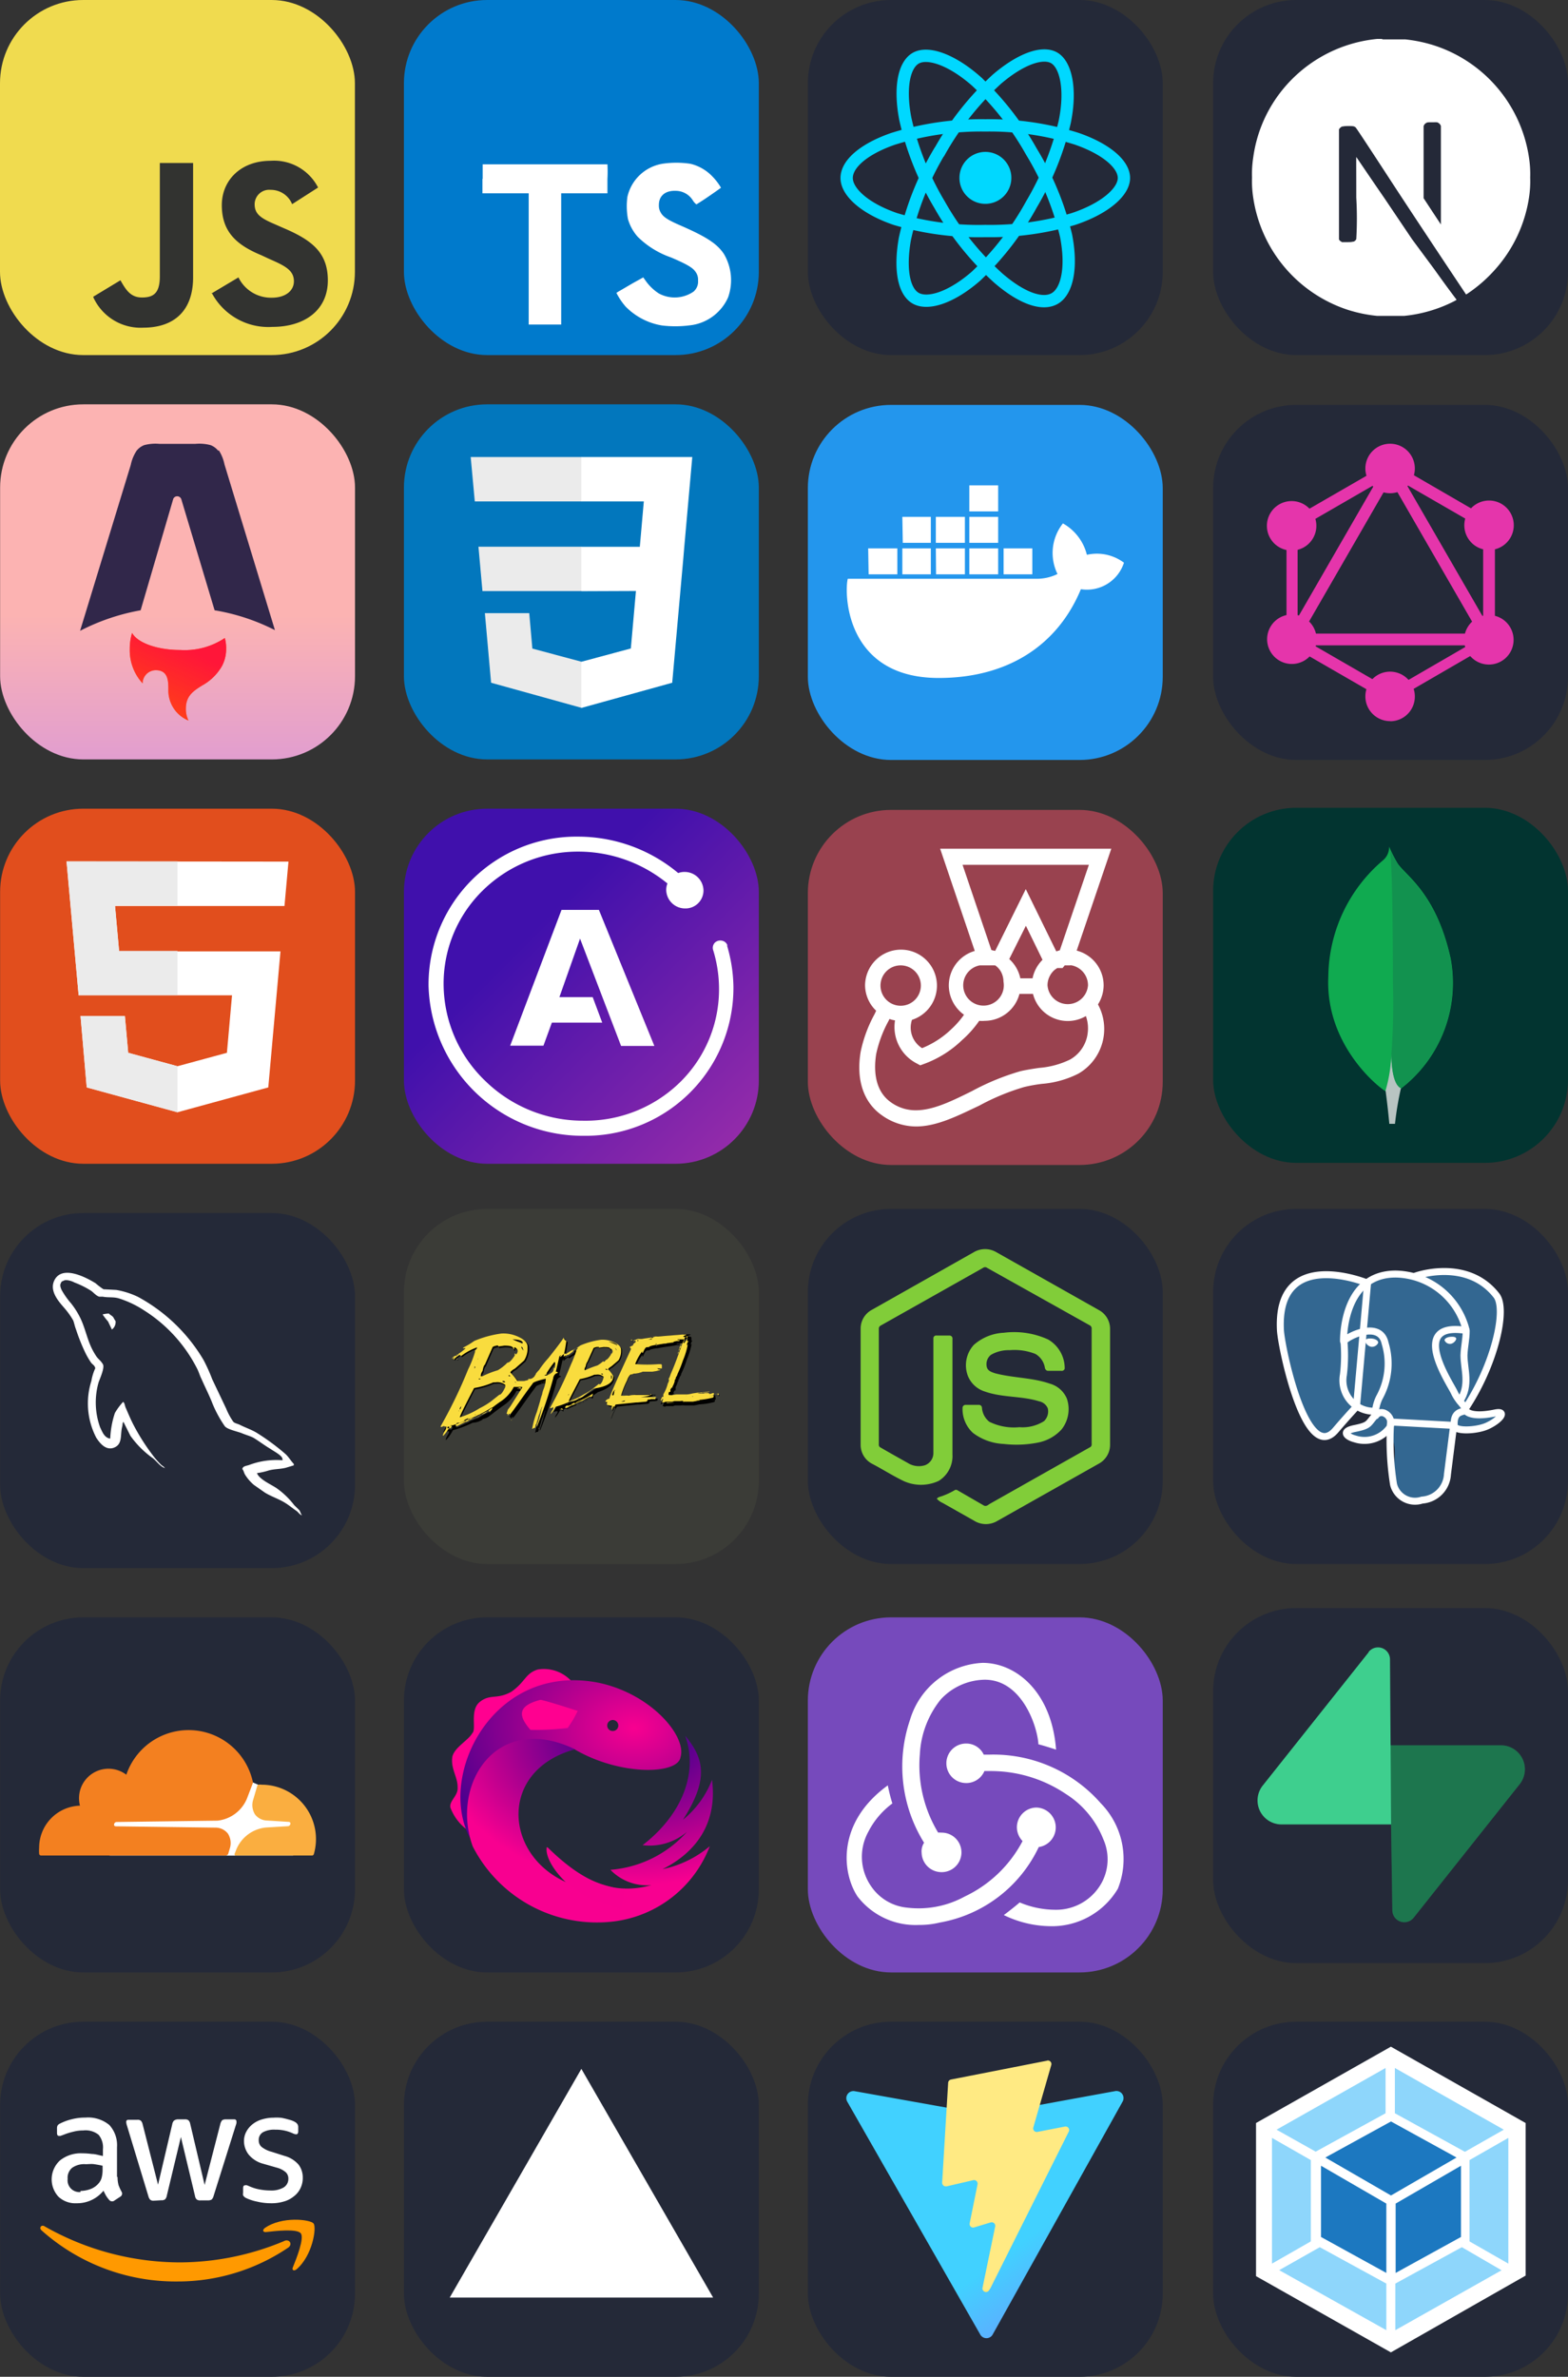 <svg xmlns="http://www.w3.org/2000/svg" xmlns:xlink="http://www.w3.org/1999/xlink" viewBox="0 0 141.38 214.2"><rect x="0" y="0" width="141.38" height="214.2" fill="#333333" stroke="none"/><defs><style>.cls-1,.cls-31,.cls-32,.cls-33,.cls-37{fill:none;}.cls-2{fill:url(#linear-gradient);}.cls-28,.cls-3,.cls-34,.cls-35{fill:#fff;}.cls-4{fill:url(#linear-gradient-2);}.cls-5{fill:#31274a;}.cls-28,.cls-5,.cls-6,.cls-7,.cls-9{fill-rule:evenodd;}.cls-6{fill:#ff5d01;}.cls-7{fill:url(#linear-gradient-3);}.cls-8{fill:#242938;}.cls-9{fill:#f90;}.cls-10{fill:#3b3c37;}.cls-11{fill:#f9dc3e;}.cls-12{clip-path:url(#clip-path);}.cls-13{fill:#f38020;}.cls-14{fill:#faae40;}.cls-15{fill:#0277bd;}.cls-16{fill:#ebebeb;}.cls-17{fill:#2396ed;}.cls-18{fill:#e535ab;}.cls-19{fill:#e14e1d;}.cls-20{fill:#f0db4f;}.cls-21{fill:#323330;}.cls-22{fill:#99424f;}.cls-23{fill:#023430;}.cls-24{fill:#10aa50;}.cls-25{fill:#b8c4c2;}.cls-26{fill:#12924f;}.cls-27{clip-path:url(#clip-path-2);}.cls-29{fill:#81cd39;}.cls-30{fill:#336791;}.cls-31,.cls-32,.cls-33,.cls-34,.cls-35{stroke:#fff;}.cls-31,.cls-32{stroke-linecap:round;}.cls-31,.cls-33{stroke-linejoin:round;}.cls-31,.cls-32,.cls-33{stroke-width:0.63px;}.cls-32{stroke-linejoin:bevel;}.cls-34,.cls-35,.cls-37{stroke-miterlimit:10;}.cls-34{stroke-width:0.21px;}.cls-35{stroke-width:0.1px;}.cls-36{fill:#00d8ff;}.cls-37{stroke:#00d8ff;stroke-width:1.11px;}.cls-38{fill:#ff0090;}.cls-39{fill:url(#radial-gradient);}.cls-40{fill:url(#radial-gradient-2);}.cls-41{fill:url(#linear-gradient-4);}.cls-42{fill:url(#linear-gradient-5);}.cls-43{fill:#764abc;}.cls-44{clip-path:url(#clip-path-3);}.cls-45{fill:url(#linear-gradient-6);}.cls-46{fill-opacity:0.2;fill:url(#linear-gradient-7);}.cls-47{fill:#3ecf8e;}.cls-48{fill:#007acc;}.cls-49{fill:url(#linear-gradient-8);}.cls-50{fill:url(#linear-gradient-9);}.cls-51{fill:#8ed6fb;}.cls-52{fill:#1c78c0;}</style><linearGradient id="linear-gradient" x1="1703.99" y1="-2819.05" x2="1959.99" y2="-3075.05" gradientTransform="matrix(0.13, 0, 0, -0.13, -176.57, -279.5)" gradientUnits="userSpaceOnUse"><stop offset="0" stop-color="#4010ac"/><stop offset="1" stop-color="#d540a8"/></linearGradient><linearGradient id="linear-gradient-2" x1="1540.67" y1="-2527.53" x2="1540.67" y2="-2783.53" gradientTransform="matrix(0.13, 0, 0, -0.13, -176.57, -279.5)" gradientUnits="userSpaceOnUse"><stop offset="0.19" stop-color="#fcb3b2"/><stop offset="1" stop-color="#c587ee"/></linearGradient><linearGradient id="linear-gradient-3" x1="1571.33" y1="-2639.77" x2="1535.81" y2="-2714.13" gradientTransform="matrix(0.13, 0, 0, -0.13, -176.57, -279.5)" gradientUnits="userSpaceOnUse"><stop offset="0" stop-color="#ff1639"/><stop offset="1" stop-color="#ff1639" stop-opacity="0"/></linearGradient><clipPath id="clip-path"><rect class="cls-1" x="3.51" y="149.26" width="25" height="25"/></clipPath><clipPath id="clip-path-2"><rect class="cls-1" x="4.76" y="114.07" width="22.5" height="22.5"/></clipPath><radialGradient id="radial-gradient" cx="3.87" cy="204.01" r="1" gradientTransform="matrix(17.9, 0, 0, -12.81, -12.09, 2769.09)" gradientUnits="userSpaceOnUse"><stop offset="0" stop-color="#f80090"/><stop offset="1" stop-color="#4d008e"/></radialGradient><radialGradient id="radial-gradient-2" cx="3.71" cy="206.39" r="1" gradientTransform="matrix(18.14, 0, 0, -13.73, -9.96, 2989.89)" gradientUnits="userSpaceOnUse"><stop offset="0" stop-color="#57008e"/><stop offset="0.29" stop-color="#5c008e"/><stop offset="1" stop-color="#f80090"/></radialGradient><linearGradient id="linear-gradient-4" x1="1822.43" y1="-3564.64" x2="1848.08" y2="-3607.79" gradientTransform="matrix(0.13, 0, 0, -0.13, -176.57, -279.5)" gradientUnits="userSpaceOnUse"><stop offset="0" stop-color="#f70090"/><stop offset="0.67" stop-color="#e50090"/><stop offset="0.83" stop-color="#d6008f" stop-opacity="0.2"/><stop offset="1" stop-color="#c10090" stop-opacity="0"/></linearGradient><linearGradient id="linear-gradient-5" x1="1812.79" y1="-3478.61" x2="1809.06" y2="-3471.48" gradientTransform="matrix(0.13, 0, 0, -0.13, -176.57, -279.5)" gradientUnits="userSpaceOnUse"><stop offset="0" stop-color="#b2008f" stop-opacity="0.15"/><stop offset="0.4" stop-color="#f70090" stop-opacity="0.4"/><stop offset="0.65" stop-color="#f60090" stop-opacity="0.89"/><stop offset="1" stop-color="#ff0090"/></linearGradient><clipPath id="clip-path-3"><rect class="cls-1" x="113.38" y="148.42" width="24.11" height="25"/></clipPath><linearGradient id="linear-gradient-6" x1="2408.71" y1="-3536.04" x2="2479.84" y2="-3565.87" gradientTransform="matrix(0.13, 0, 0, -0.13, -176.57, -279.5)" gradientUnits="userSpaceOnUse"><stop offset="0" stop-color="#249361"/><stop offset="1" stop-color="#3ecf8e"/></linearGradient><linearGradient id="linear-gradient-7" x1="2412.12" y1="-3462.38" x2="2444.56" y2="-3523.45" gradientTransform="matrix(0.13, 0, 0, -0.13, -176.57, -279.5)" gradientUnits="userSpaceOnUse"><stop offset="0"/><stop offset="1" stop-opacity="0"/></linearGradient><linearGradient id="linear-gradient-8" x1="2073.18" y1="-3699.75" x2="2189.96" y2="-3858.35" gradientTransform="matrix(0.13, 0, 0, -0.13, -176.57, -279.5)" gradientUnits="userSpaceOnUse"><stop offset="0" stop-color="#41d1ff"/><stop offset="1" stop-color="#bd34fe"/></linearGradient><linearGradient id="linear-gradient-9" x1="2128.25" y1="-3723.84" x2="2149.38" y2="-3868.76" gradientTransform="matrix(0.13, 0, 0, -0.13, -176.57, -279.5)" gradientUnits="userSpaceOnUse"><stop offset="0" stop-color="#ffea83"/><stop offset="0.08" stop-color="#ffdd35"/><stop offset="1" stop-color="#ffa800"/></linearGradient></defs><g id="Layer_2" data-name="Layer 2"><g id="Layer_1-2" data-name="Layer 1"><rect class="cls-2" x="36.42" y="72.88" width="32" height="32" rx="7.5"/><path class="cls-3" d="M54,82H50.63L46,94.24h3l.76-2.08h4.54l-.86-2.3h-3l1.86-5.27L56,94.26h3L54,82Z"/><path class="cls-3" d="M65.57,85.27a.56.56,0,0,0,0-.12.08.08,0,0,0,0,0,.64.64,0,0,0-.25-.29.75.75,0,0,0-.38-.1.71.71,0,0,0-.48.19.67.67,0,0,0-.15.7h0a11.89,11.89,0,0,1,.52,3.29,11.72,11.72,0,0,1-3.49,8.57A12.18,12.18,0,0,1,52.58,101a12.61,12.61,0,0,1-8.81-3.57A12.14,12.14,0,0,1,40,88.86a11.74,11.74,0,0,1,3.49-8.57,12.22,12.22,0,0,1,8.69-3.54,12.68,12.68,0,0,1,8,2.87,1.56,1.56,0,0,0-.11.6,1.7,1.7,0,0,0,1.71,1.65,1.62,1.62,0,0,0,1.65-1.64,1.7,1.7,0,0,0-1.7-1.65,1.65,1.65,0,0,0-.58.1,14.08,14.08,0,0,0-9-3.28A13.33,13.33,0,0,0,38.64,88.86a13.91,13.91,0,0,0,14,13.5A13.33,13.33,0,0,0,66.13,88.91,13.55,13.55,0,0,0,65.57,85.27Z"/><rect class="cls-4" x="0.01" y="36.44" width="32" height="32" rx="7.5"/><path class="cls-5" d="M19.72,40.57a3.69,3.69,0,0,1,.52,1.28l4.55,14.94A18.7,18.7,0,0,0,19.35,55l-3-10a.39.39,0,0,0-.48-.26.27.27,0,0,0-.12.06.35.35,0,0,0-.14.2l-2.93,10a19.25,19.25,0,0,0-5.46,1.85l4.57-14.95a3.7,3.7,0,0,1,.52-1.27,1.63,1.63,0,0,1,.68-.51,3.9,3.9,0,0,1,1.37-.12h3.27a3.9,3.9,0,0,1,1.37.12,1.63,1.63,0,0,1,.68.51Z"/><path class="cls-6" d="M20.27,57.5a6.51,6.51,0,0,1-4,1.08c-2.12,0-3.89-.66-4.36-1.54a4.84,4.84,0,0,0-.21,1.46,4.4,4.4,0,0,0,1.16,3.09,1.19,1.19,0,0,1,1.19-1.19c1.13,0,1.13,1,1.13,1.78v.07A2.92,2.92,0,0,0,17,64.94a2.33,2.33,0,0,1-.24-1.07c0-1.16.67-1.59,1.46-2.09A4.63,4.63,0,0,0,20,60.05a3.21,3.21,0,0,0,.39-1.55A3.32,3.32,0,0,0,20.27,57.5Z"/><path class="cls-7" d="M20.27,57.5a6.51,6.51,0,0,1-4,1.08c-2.12,0-3.89-.66-4.36-1.54a4.84,4.84,0,0,0-.21,1.46,4.4,4.4,0,0,0,1.16,3.09,1.19,1.19,0,0,1,1.19-1.19c1.13,0,1.13,1,1.13,1.78v.07A2.92,2.92,0,0,0,17,64.94a2.33,2.33,0,0,1-.24-1.07c0-1.16.67-1.59,1.46-2.09A4.63,4.63,0,0,0,20,60.05a3.21,3.21,0,0,0,.39-1.55A3.32,3.32,0,0,0,20.27,57.5Z"/><rect class="cls-8" x="0.01" y="182.2" width="32" height="32" rx="7.5"/><path class="cls-3" d="M10.6,196.2a2.78,2.78,0,0,0,.09.73,4.47,4.47,0,0,0,.27.59.32.32,0,0,1-.1.44l-.52.34a.34.34,0,0,1-.46,0,2.88,2.88,0,0,1-.3-.39c-.09-.15-.17-.32-.25-.48a3.06,3.06,0,0,1-2.42,1.13,2.22,2.22,0,0,1-1.64-.59,2.31,2.31,0,0,1,.14-3.27,3,3,0,0,1,2-.64,6.58,6.58,0,0,1,.87.06c.31,0,.62.11,1,.18v-.6a1.78,1.78,0,0,0-.39-1.31A1.87,1.87,0,0,0,7.51,192a3.5,3.5,0,0,0-.89.11,5.73,5.73,0,0,0-.89.28l-.28.1-.14,0c-.11,0-.17-.09-.17-.26v-.4a.55.55,0,0,1,.06-.29.57.57,0,0,1,.23-.17,4.65,4.65,0,0,1,1-.37,4.83,4.83,0,0,1,1.28-.16,3,3,0,0,1,2.15.67,2.69,2.69,0,0,1,.69,2v2.67Zm-3.34,1.25a2.68,2.68,0,0,0,.85-.15,1.79,1.79,0,0,0,.78-.53,1.29,1.29,0,0,0,.28-.53,2.84,2.84,0,0,0,.08-.71v-.35c-.25-.06-.5-.1-.75-.14s-.52,0-.78,0a1.89,1.89,0,0,0-1.22.33,1.17,1.17,0,0,0-.4,1,1.06,1.06,0,0,0,1.16,1.18Zm6.61.88a.47.47,0,0,1-.32-.08.71.71,0,0,1-.17-.32l-1.93-6.36a1.27,1.27,0,0,1-.07-.33c0-.13.06-.2.19-.2h.81a.46.46,0,0,1,.32.08.67.67,0,0,1,.16.32l1.39,5.45,1.28-5.45a.63.63,0,0,1,.15-.32A.59.59,0,0,1,16,191h.66a.49.49,0,0,1,.33.08.6.6,0,0,1,.16.32l1.3,5.51,1.42-5.51a.84.84,0,0,1,.16-.32.56.56,0,0,1,.32-.08h.77a.18.18,0,0,1,.2.2.66.66,0,0,1,0,.14,1.85,1.85,0,0,1-.06.2l-2,6.36a.71.71,0,0,1-.17.32.56.56,0,0,1-.32.08h-.7a.47.47,0,0,1-.33-.08.54.54,0,0,1-.16-.33l-1.27-5.3-1.27,5.29a.59.59,0,0,1-.16.33.49.49,0,0,1-.33.08Zm10.56.23a5.36,5.36,0,0,1-1.26-.15,4.1,4.1,0,0,1-1-.33.63.63,0,0,1-.25-.23.59.59,0,0,1,0-.23v-.42c0-.17.06-.26.19-.26a.4.4,0,0,1,.15,0l.2.08a4,4,0,0,0,.91.29,5.32,5.32,0,0,0,1,.1,2.2,2.2,0,0,0,1.2-.27.9.9,0,0,0,.43-.79.78.78,0,0,0-.22-.57,2,2,0,0,0-.83-.43L23.73,195a2.52,2.52,0,0,1-1.32-.84A2,2,0,0,1,22,193a1.78,1.78,0,0,1,.22-.91,2.15,2.15,0,0,1,.59-.68,2.47,2.47,0,0,1,.86-.42,3.53,3.53,0,0,1,1-.14,3.38,3.38,0,0,1,.55,0c.19,0,.36.06.53.09l.47.13a2,2,0,0,1,.35.15.71.71,0,0,1,.24.2.47.47,0,0,1,.08.28v.38c0,.17-.07.27-.19.27a1,1,0,0,1-.32-.1,3.61,3.61,0,0,0-1.57-.32,2.12,2.12,0,0,0-1.1.23.79.79,0,0,0-.38.73.77.77,0,0,0,.24.58,2.45,2.45,0,0,0,.91.45l1.16.37a2.56,2.56,0,0,1,1.28.79,1.91,1.91,0,0,1,.38,1.15,2.12,2.12,0,0,1-.22,1,2,2,0,0,1-.6.72,2.44,2.44,0,0,1-.91.46A3.79,3.79,0,0,1,24.43,198.56Z"/><path class="cls-9" d="M26,202.55a17.75,17.75,0,0,1-10,3.06A18.15,18.15,0,0,1,3.74,201c-.25-.23,0-.54.28-.36a24.71,24.71,0,0,0,12.24,3.25,24.45,24.45,0,0,0,9.33-1.91C26.05,201.72,26.43,202.22,26,202.55Z"/><path class="cls-9" d="M27.12,201.27c-.35-.44-2.29-.21-3.17-.11-.26,0-.3-.19-.07-.37,1.55-1.08,4.09-.77,4.39-.41s-.09,2.91-1.53,4.13c-.22.19-.44.09-.34-.16C26.73,203.54,27.46,201.71,27.12,201.27Z"/><rect class="cls-10" x="36.42" y="108.95" width="32" height="32" rx="7.5"/><path d="M57.07,120.94v-.06H57v0Zm.58,1.4v0h.07s0,0,0-.08v-.06S57.68,122.27,57.65,122.34Zm-2.27,1.77a2.93,2.93,0,0,0-.47-.59c0-.06.1-.16.32-.28l.61-.54a1.56,1.56,0,0,0,.25-.85v-.09q0-.42-.6-.66a2.31,2.31,0,0,0-1.19-.25,7.08,7.08,0,0,0-1.87.51c-.21.15-.45.3-.72.46v0l.07,0s0,0,0,0l.05,0h0v0a2.06,2.06,0,0,1-.5.39l0,0h0l0,0s0,0-.07,0v0l0,.06a.12.12,0,0,1-.07,0,.36.36,0,0,0-.23.13l0-.14a11.11,11.11,0,0,0,.23-1.29v0a1.07,1.07,0,0,1-.22-.21v-.12h0c-.24.36-.71,1-1.4,1.87a7.43,7.43,0,0,0-.82,1c-.22.22-.32.36-.31.4a.14.14,0,0,0-.08.12l0,0a.65.65,0,0,1-.41.29l-.19,0s0,0,0,.06v0l.07,0v0l-.17.07-.28.06h-.16s.12,0,.07,0l-.19,0c-.11,0-.18,0-.19,0h0s0,0,0,.05v0l-.15,0a4.1,4.1,0,0,0-.61-.76c0-.09.13-.21.42-.37l.8-.71a2.16,2.16,0,0,0,.33-1.12v-.12c0-.37-.3-.66-.79-.88a3.12,3.12,0,0,0-1.57-.32,9.37,9.37,0,0,0-2.46.67,8.22,8.22,0,0,1-1,.59v.07l.09,0s.07,0,.07,0l.06,0h0v0a4,4,0,0,1-.67.52l0,.05h0l-.07,0s0,0-.1,0v0l.07.08a.14.14,0,0,1-.1,0,.66.66,0,0,0-.42.32l0,0a.9.9,0,0,1,.21-.17v.09l-.09,0,.07.11a2.68,2.68,0,0,1,.49-.4c.08,0,.13,0,.13.08h.07a5.14,5.14,0,0,1,1.41-.76v.06c-.09.13-.15.2-.18.2a.18.18,0,0,0,0,.12,13.08,13.08,0,0,1-.64,1.6A45,45,0,0,1,40,129a.12.12,0,0,0,0,.08.93.93,0,0,0,.31-.11h0V129h.06l.06,0s0,0,.07,0V129a.55.55,0,0,1-.1.28,1.55,1.55,0,0,0-.22.48v0h.06a4,4,0,0,0,.6-.87,9.8,9.8,0,0,0,1.78-.67,1.77,1.77,0,0,0,.94-.32v0l-.16,0h0v0a1.39,1.39,0,0,0,.63-.21c.59-.45,1-.77,1.33-1a3.53,3.53,0,0,0,1.21-1.33l.1,0h.15s0,0,0,0,.07,0,.16,0l.23-.06s0,0,0,0l0,0h0l0,0h.09v.07l-1,1.68-.24.29-.11.39h0l.11,0,0,.15v0l0,0s0,0,0,0v0h0c.07-.06.1-.12.09-.17a.27.27,0,0,0,.15,0v0a.1.1,0,0,0-.07.11v0h0c.38-.42,1.33-1.86,2.08-2.83,0-.1.37-.25,1.18-.44h0a2.4,2.4,0,0,1-.19.92,2.45,2.45,0,0,0-.14.48,3.43,3.43,0,0,0-.18.64l-.29,1a8.32,8.32,0,0,0-.43,1.52h.08l0,0a0,0,0,0,0,0,0v-.06h.12s.07,0,.1-.14,0-.19.07-.21a3.46,3.46,0,0,1,.14-.46,1.9,1.9,0,0,1,.17-.51c.1-.39.18-.6.24-.61v0l-.08.2a10.55,10.55,0,0,1-.42,1.46l0,.18h0a37.51,37.51,0,0,0,1.49-4.38.54.54,0,0,1,.27-.45l0,0v0a.27.27,0,0,0,.15-.09.49.49,0,0,0-.19-.07l.32-1.38.12-.09v.07l-.07,0,.06.08a2.67,2.67,0,0,1,.36-.31c.07,0,.1,0,.1.07h.05a4,4,0,0,1,1.08-.57v0c-.06.1-.11.15-.13.15a.12.12,0,0,0,0,.09,8.53,8.53,0,0,1-.48,1.22,32.1,32.1,0,0,1-1.87,3.88.15.15,0,0,0,0,.06.58.58,0,0,0,.24-.09h0v.05h.06l0,0s0,0,.05,0v0a.63.63,0,0,1-.08.21.85.85,0,0,0-.17.36v0h0a3.22,3.22,0,0,0,.46-.67,6.9,6.9,0,0,0,1.35-.51,1.18,1.18,0,0,0,.71-.24v0l-.12,0h0v0a1.15,1.15,0,0,0,.48-.16c.45-.34.78-.58,1-.73C55.08,125.08,55.42,124.58,55.38,124.11Zm-.13,0,0,.18c0,.05,0,.07-.07.08l0-.32S55.25,124.12,55.25,124.14Zm-14-1.51h0v-.06h.12v0Zm-.62,6.23a.38.38,0,0,0-.2,0v-.09s0-.06.06-.07.06,0,.07.08a.88.88,0,0,1,.17-.19l.07,0c0,.19-.08.28-.17.29Zm6.65-7s-.09-.09-.18-.28v-.06c.06,0,.12.09.18.29Zm-.09-.69,0,.07-.91-.38C46.89,120.92,47.2,121,47.21,121.21Zm-3.81,3.28h-.13v-.06h.12Zm-.1-2h0v.09s-.06,0-.11.13v-.06A.29.29,0,0,0,43.3,122.52Zm-.27.63v.12h0v-.12Zm-.14.23H43c0,.1,0,.16-.08.16h0A.33.33,0,0,0,42.89,123.38Zm-.11.31h0v0l-.06.09H42.7v0A.08.08,0,0,0,42.78,123.69Zm-.1.29,0,.15h0V124Zm-1,2.94c0,.21-.08.31-.13.32v0A.33.33,0,0,1,41.64,126.92Zm-.19.41v0a.05.05,0,0,1-.05.07v0S41.41,127.34,41.45,127.33Zm-.05.86h.09v0a.26.26,0,0,0-.1,0h-.06S41.36,128.2,41.4,128.19Zm2.73-.85a5.4,5.4,0,0,0-1,.54c-.58.21-.87.33-.87.38a10.92,10.92,0,0,0-1,.45.31.31,0,0,1-.17,0,.27.27,0,0,1,.14-.26.57.57,0,0,1,.26,0,2.67,2.67,0,0,1,.5-.16v-.07l-.2,0a3,3,0,0,1,.56-.26h.1v0c-.17,0-.26.06-.28.15s0,.06.07,0a1,1,0,0,0,.18-.13,11.06,11.06,0,0,0,1.95-1v0S44.31,127.21,44.13,127.34Zm-1.63.54a.61.61,0,0,0,.4-.19s.07,0,.07.06a1.29,1.29,0,0,0-.43.19h0Zm2.63-2-.82.64a7.59,7.59,0,0,1-1,.6,7.62,7.62,0,0,1-1.8.83h0c0-.1.45-1,1.29-2.63a6.94,6.94,0,0,0,1.72-.51l.19,0a1.06,1.06,0,0,1,.89.23v.12c-.14.42-.31.67-.48.74Zm-1.59-.9h.13v0h-.13Zm1.84-.31h.09c.09,0,.14.08.14.12v0A.28.28,0,0,1,45.38,124.65Zm.26-1.48a3.89,3.89,0,0,1-.7.52,8.77,8.77,0,0,0-1.4.55.31.31,0,0,0-.13,0v0a.85.85,0,0,1,.16-.44q.09-.51.21-.57l.67-1.52c0-.09.14-.16.43-.21H45v.08l.54-.07c.53,0,.81.06.84.32h.06l0-.16h.07a.39.39,0,0,1,.25.31.51.51,0,0,1-.13.32s-.07,0-.07-.09h-.07v.18c-.27.41-.47.62-.59.63S45.67,123.17,45.64,123.17Zm.41,1.06a.31.31,0,0,0-.13,0v-.09H46l.14.08S46.09,124.23,46.05,124.23Zm.43.51a.17.17,0,0,1,.1.07h0l0,0Zm0,.25v0l.07,0v0Zm.19.21.26,0v0l-.28.06Zm.27.12a1.3,1.3,0,0,0-.28,0v0l.24-.07.11,0v0S47,125.29,47,125.32Zm.25-.06s0,0-.06,0h.07a0,0,0,0,1,.06,0Zm.68-.73v0l.12,0v0Zm.72,4.43a.08.08,0,0,0,0-.07h0a0,0,0,0,1,.06,0v0Zm.5-4.24h-.05a.74.74,0,0,1-.21.07l0,0a.06.06,0,0,1-.06,0l.34-.08.11-.05,0,.05A.28.28,0,0,0,49.13,124.72Zm.26-.08v0l.06,0,.24-.06v0Zm0-.49-.07,0s0,0-.09,0,.16-.11.53-.19h.05v0Zm.65-.69c0,.29-.13.46-.31.5v0l-.16.07h-.17l0-.06a10.31,10.31,0,0,1,.71-1h.05A1,1,0,0,1,50.08,123.46Zm1.14-1h0v0h.1v0Zm-.47,4.73a.34.34,0,0,0-.15,0v-.07s0,0,0,0,0,0,0,.07a.67.67,0,0,1,.14-.15l.05,0C50.86,127.13,50.82,127.2,50.75,127.21Zm5-5.28s-.07-.08-.14-.23v0c.05,0,.1.07.14.21Zm-.07-.53,0,0-.68-.29C55.48,121.17,55.72,121.25,55.73,121.4Zm-2.9,2.48h-.09v0h.1Zm-.08-1.49h0v.07s-.06,0-.09.1v0Q52.77,122.43,52.75,122.39Zm-.2.48V123h0v-.09Zm-.11.17h.05q0,.12-.06.12h0S52.45,123.07,52.44,123Zm-.07.24h0v0l0,.08H52.3v0C52.35,123.35,52.37,123.33,52.37,123.28Zm-.08.21,0,.12h0v-.11Zm-.79,2.24c0,.16-.06.24-.1.24v0A.27.27,0,0,1,51.5,125.73Zm-.14.32v0s0,.05,0,.05v0S51.32,126.05,51.36,126.05Zm0,.65h.08v0l-.07,0h0A0,0,0,0,1,51.31,126.7Zm2.08-.65a5.32,5.32,0,0,0-.73.41c-.44.16-.66.25-.65.29a7.67,7.67,0,0,0-.78.34s-.07,0-.13,0a.2.2,0,0,1,.11-.19.34.34,0,0,1,.2,0,2,2,0,0,1,.38-.13v0h-.15a1.7,1.7,0,0,1,.42-.2h.07v0q-.2,0-.21.12s0,0,0,0,.13-.1.13-.11a7.57,7.57,0,0,0,1.48-.77v0S53.53,126,53.39,126.05Zm-1.24.41a.52.52,0,0,0,.31-.14s0,0,0,0a1.16,1.16,0,0,0-.33.14h0Zm2-1.53-.62.49c-.46.3-.71.45-.74.46a5.25,5.25,0,0,1-1.37.62h0c0-.08.34-.74,1-2a5.13,5.13,0,0,0,1.31-.39h.14a.83.83,0,0,1,.68.17v.09C54.4,124.68,54.28,124.87,54.15,124.93Zm-1.21-.68H53v0h-.1Zm1.4-.24h.07c.07,0,.11.07.11.09v0A.2.2,0,0,1,54.34,124Zm.19-1.13a2.83,2.83,0,0,1-.52.4,7.94,7.94,0,0,0-1.07.41h-.09v-.05a.52.52,0,0,1,.12-.33c0-.26.1-.4.15-.43l.52-1.15c0-.07.1-.13.32-.17H54v.07l.41-.06c.41,0,.62,0,.64.25h.05v-.11h.05a.29.29,0,0,1,.18.23.37.37,0,0,1-.09.25s0,0-.06-.07h0l0,.14q-.3.47-.45.48C54.61,122.83,54.56,122.88,54.53,122.88Zm.22.77v-.07h0l.1.06s0,0,0,0A.19.19,0,0,0,54.75,123.65Zm-8.6,4.49h0l0,0s0,0,0,0,.05,0,0-.06Zm-.18-.37v0a0,0,0,0,0,0-.06v0S46,127.74,46,127.77Zm1.3-3.09h.06v0h-.06ZM64,126.09a3.57,3.57,0,0,1-.75.11v0h.07l.06,0c.56-.06.62,0,.62-.1Zm-3,.4v0h0v0Zm-.34-1.22,0,0c0,.11-.07.18-.06.2v0S60.62,125.4,60.66,125.27Zm3.48.81v0l.08,0v0Zm-3.82.47-.13,0,0,0v0l.75-.06v-.05ZM60,124.91v0h0l0,0,0,0S60,124.94,60,124.91Zm4.51.83h0s0,0,0,0l0,0a.55.55,0,0,0-.29.08v0l-.15,0s0-.07,0-.07H64c-.1,0-.14,0-.19,0s0,0,0,0h-.09l0,0s0,0,0,0l0,0v0h-.16v0h.12a.08.08,0,0,0,.07,0l0,0v0a3.51,3.51,0,0,1-.49.09l0,0h0a0,0,0,0,1,0,0h.11l.07,0c.08,0,.08-.06.13-.06v0a2.47,2.47,0,0,1-.52,0h0v0a2.37,2.37,0,0,0,.46-.07s0,0,0,0l.07,0h0a1.55,1.55,0,0,0,.53-.07v0l.05,0h0s.07,0,.09,0v0c-.56.11-.7.08-.86.12v0a.54.54,0,0,1-.19,0l-.05,0s0,0,0,0h0l-.48.08s0,0,0,0a2,2,0,0,1-.51.09l-.06,0s0,0,0,0l-.2,0-.14,0s0,0,0,0a.88.88,0,0,1-.2,0h0s0,0,0,0l0,0a1.4,1.4,0,0,1-.23,0l-.36,0h-.13s0,0,0,0-.23,0-.23-.08,0-.21.1-.22h0l0,0h0s.07,0,.07-.07v0h-.05v0a.14.14,0,0,1,0-.09l.11-.17v0h.06v0l0,0a.21.21,0,0,1,.09,0v0h-.07V125a2,2,0,0,0,.2-.51l.05,0s0,0,0-.06h0v0a.3.3,0,0,1,0-.1.33.33,0,0,0,.11-.24s0,0,0,0a.51.51,0,0,0,.15-.3,7.93,7.93,0,0,0,.49-1.24,7.19,7.19,0,0,0,.45-1.46h0a.15.15,0,0,1,0,.09.12.12,0,0,0-.08,0v0a.52.52,0,0,1,.12-.33h0l0,.16h0a1.21,1.21,0,0,1,0-.19s0,0-.06,0l0,0a1,1,0,0,1,0-.26h0s-.07-.07-.07-.1l-.26,0a.27.27,0,0,0,0-.08s.06,0,.18-.07l.05,0,0,0s0,0,0,0l0,0a0,0,0,0,0,0,0h0v-.06a1.27,1.27,0,0,1-.29,0l0,0v0l-2.11.18h-.26s0,0-.06,0l0,0-.18,0a.9.9,0,0,1-.22,0,.12.12,0,0,1-.1,0l.53,0a.28.28,0,0,1-.13,0,.16.16,0,0,1-.1,0,2.26,2.26,0,0,1-.39.09l-.06,0-.86.14a.16.16,0,0,0-.12,0l-.23,0-.42.17,0,.05.08,0h.15l0,.14a.36.36,0,0,0-.24.27c-.2.09-.3.15-.3.19v0h0l0,0,.07.08v.11s-.34.76-1,2.17S55,126,55,126.11c-.2.06-.32.14-.35.25s.06.06.18.07v.06l0,.09v.1c0,.06.16.1.45.13a0,0,0,0,1,0,0,2.63,2.63,0,0,1-.06.39h0a.78.78,0,0,0,.18-.34h0s.06,0,.1.1a4.25,4.25,0,0,0-.39.88l0,.06h0a6.84,6.84,0,0,1,.52-1.13l1.84-.19.06,0a0,0,0,0,0,0,0h.06l.06,0a0,0,0,0,0,0,0l.66-.06c.18,0,.26-.07.25-.16s.1-.05.31-.08a.18.18,0,0,1,.09,0s.11,0,.32-.06c0-.11,0-.17.1-.17v0a1,1,0,0,0-.21,0l-.26,0L59,126l-.46,0,0,0s0,0,0,0h0l-.06,0s-.05,0-.15,0l-.06,0H58v0c.59-.07.89-.15.88-.24s.06,0,.06,0l.17,0v-.06l-1.43,0s0,0,0,0H57.5a.21.21,0,0,0-.11,0l-.06,0a2.12,2.12,0,0,0-.4.07,2.8,2.8,0,0,0-.41,0l-.32,0-.15,0a8.29,8.29,0,0,1,.56-1.38,1.25,1.25,0,0,1,.3-.53l.09,0,.23-.08.11,0a3.13,3.13,0,0,0,.69-.17.35.35,0,0,1,.15,0l.17,0,.52,0a3.48,3.48,0,0,0,.71-.15v0c-.1,0-.15,0-.15,0s-.08-.1-.21-.09v0l.14,0,.38,0v0h-.23v-.06h.15s0,0,0-.06c-.19,0-.29,0-.29,0a11.66,11.66,0,0,1-2,0l-.08,0,0,0a4.22,4.22,0,0,1,.63-1.15s0,.07,0,.14v0h.06c.14-.34.26-.52.36-.53.42,0-.06-.06.85-.2l.08,0c.36-.07.85-.15,1.49-.23v0l-.34,0v0a.23.23,0,0,0,.1,0v0l.07,0a.28.28,0,0,1,.14,0l.28-.06.21,0c.06,0,.08-.06.08-.09v0H61s0,0,.05-.06l.39,0,.18,0s0,0,0,0,0,0,.08,0h0a1.17,1.17,0,0,0-.08.21h0l0-.1h0c-.48,1.34-.69,2-1.14,3-.08.26-.15.41-.21.44s0,0,.06,0a.65.65,0,0,1-.09.38,4.06,4.06,0,0,1-.42,1l0,.27s0,.05,0,.05h0c0-.08,0-.12-.09-.11h0a1.17,1.17,0,0,0-.15.34h.05a.14.14,0,0,0,.09-.15h.1l.05,0a.38.38,0,0,0-.06.17l0,0-.06.15v0a.38.38,0,0,1,.18.06l.14-.06h.62l.18-.06h.52l0,0v0a1.42,1.42,0,0,1,.37,0v0h-.11v0a.12.12,0,0,0,.09,0s0,0,0,0l-.15,0h0l-.11,0-.08,0s0,0,0,0a0,0,0,0,0,0,0h.08l.4,0,.16,0s0,0,0,0l.07,0h.14l.34,0s0,0,0,0v0l.47-.09h0c.1,0,0,0,.07,0s0,0,0,0h.06v0h-.17l-.15,0h-.34v0l.19,0h.06l0,0v0a6.06,6.06,0,0,0,1.59-.21c.07,0,.07-.06.11-.18H64.5a1.66,1.66,0,0,1-.35,0s0,0,0,0v0h.18a.41.41,0,0,0,.21-.07S64.47,125.74,64.49,125.74Zm-9.09.14h-.08a1.39,1.39,0,0,1,.13-.39h.06A1.37,1.37,0,0,1,55.4,125.88Zm.11-.42v0s0,0,.05-.06v0S55.55,125.46,55.51,125.46Zm1.15.9v0h-.14v0Zm-.17,0s0,.06-.14.1l-.18,0h-.05v-.05ZM57.66,121h-.09v0s0,0,0-.06h0l.06,0s0,.06-.05.06Zm1.32-.26h0v.05h-.08S58.94,120.72,59,120.71Zm-.34.12-.13,0v0a1.64,1.64,0,0,0,.33-.06s0,0,.06,0v0h0a.2.2,0,0,1-.11,0Zm.17.48v0l.21,0v0Zm.22-.19v0h.11v0Zm0-.36h0l0-.06.24,0v0A1.39,1.39,0,0,0,59.06,120.76Zm.12.51v-.06h.11s0,0,0,.05Zm.62-.85-.13,0h-.26Zm-.14.59v0l-.18,0v0Zm.3.14s0,0-.11-.05l-.18.06h-.14s-.05,0-.05,0h.16l.37-.06h.18v0A1,1,0,0,0,60,121.15Zm1.88-.49h0a.6.6,0,0,1,.21-.14,1.24,1.24,0,0,1-.31.65l-.1-.07A2.21,2.21,0,0,0,61.84,120.66Zm-.31.55h0c0,.06-.07.1-.09.1v-.07l.08,0Zm-.21.49c0-.2.1-.32.14-.34v0c0,.18-.06.28-.12.29v.12a.3.3,0,0,0-.06.14h0v-.17S61.3,121.74,61.32,121.7Zm-.08.26a.88.88,0,0,1-.05.19h0v-.07C61.19,122,61.22,122,61.24,122Zm-1.49,4.33v0h0v.07A.05.05,0,0,1,59.75,126.29Zm2.13,0s0,0,0,0h-.12v0h0l.29,0v0A.24.24,0,0,0,61.88,126.34Zm-.14-.06s0,0,0,0S61.72,126.29,61.74,126.28Zm0-.33h-.16v0h.15l.12,0s0,0,0,0a1.57,1.57,0,0,1,.2,0s0,0,0,0Zm.56,0h-.16v0h.14v0S62.33,125.88,62.31,125.9Zm0,0v0h.07v0Zm.17,0v0l0,0a.07.07,0,0,1,.07,0Zm.22,0v0h.09v0Zm.13,0s0,0,0,0l0,0s0,0,0,0l0,0Zm-1.39.61v-.05h0v.05Zm3.24-.84s0,0,0,0,0,0,0,0h0l0,0h0l0,0,.08,0h0v0Zm.14.1h0v0h.1S64.85,125.69,64.83,125.69Zm-.17-.08Z"/><path class="cls-11" d="M57.57,122.19v0h.06a.51.51,0,0,1,0-.09v0S57.59,122.12,57.57,122.19Zm-.58-1.4v-.06h-.09v.06ZM55.29,124a2.67,2.67,0,0,0-.46-.59c0-.06.1-.15.31-.28l.62-.53a1.52,1.52,0,0,0,.24-.86v-.09c0-.27-.22-.49-.6-.66a2.44,2.44,0,0,0-1.2-.25,7.13,7.13,0,0,0-1.86.51,7.52,7.52,0,0,1-.72.46v0a.11.11,0,0,0,.07,0s.05,0,.06,0l0,0h0v0a3.56,3.56,0,0,1-.5.39l0,0h0l-.06,0s0,0-.06,0v0l0,.06s0,0-.08,0a.31.31,0,0,0-.22.12l0-.14a11.36,11.36,0,0,0,.23-1.28v0a.86.86,0,0,1-.22-.21v-.11h0c-.24.37-.71,1-1.41,1.87a8.48,8.48,0,0,0-.82,1.05c-.21.22-.32.36-.31.4s-.08.08-.07.12,0,0,0,0a.62.62,0,0,1-.41.29l-.19,0a.05.05,0,0,0,0,.06v0h.07v0l-.16.06-.29.07h-.15s.12,0,.07,0l-.19,0c-.12,0-.18,0-.19,0h0v0l-.15,0a3.93,3.93,0,0,0-.62-.76c0-.09.14-.21.42-.37l.81-.71a2,2,0,0,0,.32-1.12v-.12c0-.36-.29-.65-.78-.88a3.17,3.17,0,0,0-1.58-.32,9.42,9.42,0,0,0-2.45.67c-.28.2-.6.4-1,.6v.06l.09,0a.07.07,0,0,1,.07,0l.06,0h0v0a3.83,3.83,0,0,1-.66.51l0,.06h0l-.06,0s0,0-.1,0v0l.08.09-.1,0a.57.57,0,0,0-.42.31l0,0a1.4,1.4,0,0,1,.21-.17v.1l-.1,0,.08.12a2.67,2.67,0,0,1,.48-.41c.09,0,.14,0,.14.08h.06a5.11,5.11,0,0,1,1.42-.77v.06c-.08.13-.14.2-.17.2a.16.16,0,0,0,0,.12,10,10,0,0,1-.63,1.6,42.3,42.3,0,0,1-2.47,5.11l0,.09a.88.88,0,0,0,.32-.12h0v.07h.06l.06,0s0,0,.06,0v.06a.52.52,0,0,1-.1.28,1.55,1.55,0,0,0-.22.48v0h.06a3.55,3.55,0,0,0,.61-.87,9.8,9.8,0,0,0,1.78-.67,1.64,1.64,0,0,0,.94-.32v0l-.15,0h0v0a1.4,1.4,0,0,0,.63-.2c.59-.46,1-.78,1.33-1a3.54,3.54,0,0,0,1.21-1.33l.1,0h.15s0,0,0,0,.07,0,.16,0l.23,0h.11v.07l-1.06,1.68-.23.3-.12.38h0l.11,0,0,.15,0,0,0,0s0,0,0,0v0h0c.07-.06.1-.11.09-.16h.15v0c-.05,0-.07,0-.07.11v0h0c.38-.42,1.32-1.85,2.08-2.83,0-.1.37-.25,1.18-.44h0a2.59,2.59,0,0,1-.19.92,2.25,2.25,0,0,0-.14.49,4.91,4.91,0,0,0-.19.64l-.28.94a8.2,8.2,0,0,0-.43,1.53h.08l0,0s0,0,0,0l0-.07h.13s.07,0,.09-.14,0-.19.08-.21a3.46,3.46,0,0,1,.14-.46,2.09,2.09,0,0,1,.16-.51c.11-.39.19-.59.24-.61v0l-.08.21a8.19,8.19,0,0,1-.42,1.45l0,.18h0a38.47,38.47,0,0,0,1.48-4.39.58.58,0,0,1,.28-.45l0,0v0a.22.22,0,0,0,.15-.08s-.07-.05-.19-.08l.32-1.38.12-.09v.07l-.08,0,.07.09a1.34,1.34,0,0,1,.36-.31c.06,0,.1,0,.1.06h0a3.81,3.81,0,0,1,1.08-.58v.05c-.07.09-.11.14-.13.14a.12.12,0,0,0,0,.09,10.31,10.31,0,0,1-.48,1.22,33.71,33.71,0,0,1-1.87,3.88.17.17,0,0,0,0,.07.59.59,0,0,0,.23-.09h0v0h.05l0,0s0,0,0,0v.05s0,.11-.08.21a1.2,1.2,0,0,0-.17.36v0h0a2.59,2.59,0,0,0,.46-.67,7.73,7.73,0,0,0,1.35-.5,1.25,1.25,0,0,0,.72-.25v0l-.12,0h0v0a1,1,0,0,0,.48-.15c.44-.35.78-.59,1-.74C55,124.94,55.33,124.44,55.29,124Zm-.12,0,0,.19s0,.07-.07.07l0-.32S55.17,124,55.17,124Zm-14-1.5h0v-.06h.13v0A.16.16,0,0,0,41.19,122.49Zm-.62,6.22a.54.54,0,0,0-.2,0v-.09a.07.07,0,0,1,.06-.07s.07,0,.07.09a1.52,1.52,0,0,1,.18-.2l.07,0C40.72,128.61,40.66,128.7,40.57,128.71Zm6.65-7s-.1-.1-.19-.29v-.06c.06,0,.12.09.18.29v.06Zm-.09-.69,0,.06-.9-.38c.6,0,.91.13.93.32Zm-3.81,3.27h-.13v-.06h.13Zm-.11-2h0v.09s-.07.05-.11.13v-.06C43.19,122.46,43.22,122.41,43.21,122.37Zm-.27.64,0,.12h0V123Zm-.14.22h.07q0,.15-.09.15h0A.21.21,0,0,0,42.8,123.23Zm-.1.32h0v0l-.06.1h-.06v0C42.68,123.64,42.7,123.61,42.7,123.55Zm-.1.28,0,.15h0l0-.15Zm-1,2.94c0,.21-.08.31-.13.32v0A.34.34,0,0,1,41.56,126.77Zm-.19.41v0a.05.05,0,0,1,0,.07v0A.07.07,0,0,1,41.37,127.18Zm-.06.86h.1v0l-.09,0h-.06A.07.07,0,0,1,41.31,128Zm2.74-.84a4.3,4.3,0,0,0-.95.54c-.59.2-.88.33-.87.37a9.45,9.45,0,0,0-1,.46.47.47,0,0,1-.16,0,.26.26,0,0,1,.14-.26.61.61,0,0,1,.26,0,2.44,2.44,0,0,1,.5-.16v-.06h-.19a3,3,0,0,1,.56-.26h.09v0q-.24,0-.27.15a.05.05,0,0,0,.07.05.61.61,0,0,0,.18-.13,11.14,11.14,0,0,0,1.94-1V127a1.18,1.18,0,0,1-.27.24Zm-1.63.53a.62.62,0,0,0,.4-.18.05.05,0,0,1,.07,0,1.57,1.57,0,0,0-.44.19h0Zm2.63-2-.82.65a6.58,6.58,0,0,1-1,.6,7.23,7.23,0,0,1-1.79.82h0q0-.17,1.29-2.64a7,7,0,0,0,1.73-.51l.19,0a1.15,1.15,0,0,1,.89.23V125C45.38,125.39,45.22,125.64,45.05,125.71Zm-1.6-.89h.14v0h-.13Zm1.85-.31h.09c.09,0,.14.08.14.11v0A.27.27,0,0,1,45.3,124.51Zm.26-1.49a3.89,3.89,0,0,1-.7.52,8.39,8.39,0,0,0-1.4.55.2.2,0,0,0-.13,0V124a.72.72,0,0,1,.16-.44q.09-.5.21-.57l.67-1.52c0-.09.14-.16.43-.21h.1v.09l.55-.08c.53,0,.81.06.83.32h.06v-.16h.07a.43.43,0,0,1,.25.31.46.46,0,0,1-.14.32s-.06,0-.07-.08h-.06l0,.19c-.27.4-.47.61-.59.62S45.58,123,45.56,123Zm.41,1.06a.36.36,0,0,0-.13,0v-.09h.06L46,124S46,124.08,46,124.08Zm.43.51c.06,0,.09,0,.1.08h0l0,0Zm0,.26v0l.08,0v0l-.08,0Zm.18.21.27-.06v0l-.28.06Zm.28.11a1.3,1.3,0,0,0-.28,0v0l.24-.08.11,0v0S47,125.14,46.9,125.17Zm.25-.06s0,0-.07,0l.08,0s.05,0,.06,0Zm.67-.72v0l.11,0v0Zm.72,4.42a.2.2,0,0,0,0-.07h0s.05,0,.05,0v0Zm.51-4.23h0l-.21.07h0a.05.05,0,0,1-.06,0l.34-.07.11-.06,0,0A.23.23,0,0,0,49.05,124.58Zm.26-.09v0l.06,0,.24-.06v0Zm0-.48s0,0-.07,0,0,0-.1,0,.17-.12.54-.2h.05v0Zm.64-.7c0,.29-.12.46-.31.5v0l-.17.06-.07,0a.17.17,0,0,1-.1,0v-.06a9.63,9.63,0,0,1,.7-1h.06A1,1,0,0,1,50,123.31Zm1.15-1h0v0h.1v0Zm-.47,4.73a.22.22,0,0,0-.15,0V127a0,0,0,0,1,.05,0s0,0,0,.06a.83.83,0,0,1,.13-.15l0,0C50.78,127,50.73,127.05,50.67,127.06Zm5-5.28s-.07-.07-.14-.22v0s.09.07.14.22Zm-.06-.53,0,0-.69-.29C55.4,121,55.64,121.11,55.65,121.25Zm-2.9,2.49h-.1v0h.1Zm-.08-1.5h0v.07s-.05,0-.09.1v0A.28.28,0,0,0,52.67,122.24Zm-.2.48v.09h0v-.09Zm-.11.18h0q0,.12-.06.12h0A.31.31,0,0,0,52.36,122.9Zm-.08.23h0v0l0,.08h-.05v0C52.27,123.2,52.29,123.18,52.28,123.13Zm-.07.22,0,.11h0v-.12Zm-.79,2.24c0,.15-.07.23-.1.23v0A.23.23,0,0,1,51.42,125.59Zm-.15.31v0s0,0,0,0v0S51.24,125.91,51.27,125.9Zm0,.65h.08v0l-.07,0h-.05S51.2,126.55,51.23,126.55Zm2.07-.64a4.9,4.9,0,0,0-.72.4,2.33,2.33,0,0,0-.66.29,5.76,5.76,0,0,0-.77.35.3.3,0,0,1-.13,0,.19.19,0,0,1,.11-.19.35.35,0,0,1,.2,0,2,2,0,0,1,.38-.13v0h-.15a3.2,3.2,0,0,1,.43-.2h.07v0c-.12,0-.19,0-.21.11s0,0,.06,0,.13-.09.13-.1a7.91,7.91,0,0,0,1.48-.78v0S53.44,125.81,53.3,125.91Zm-1.23.4a.49.49,0,0,0,.3-.14.06.06,0,0,1,.06,0,1.31,1.31,0,0,0-.33.15h0Zm2-1.53-.62.49a5.77,5.77,0,0,1-.75.46,5.9,5.9,0,0,1-1.36.63h0c0-.09.35-.75,1-2a5.61,5.61,0,0,0,1.31-.4h.15a.84.84,0,0,1,.68.18v.09C54.32,124.53,54.2,124.72,54.07,124.78Zm-1.21-.68H53v0h-.1Zm1.4-.24h.07c.07,0,.1.06.1.08v0A.19.19,0,0,1,54.26,123.86Zm.19-1.12a2.79,2.79,0,0,1-.53.39,8.1,8.1,0,0,0-1.06.41h-.1v0a.58.58,0,0,1,.11-.33.83.83,0,0,1,.16-.43l.52-1.15c0-.07.1-.13.32-.17H54v.07l.41-.06c.41,0,.62,0,.64.24h0v-.11h0a.31.31,0,0,1,.19.24.38.38,0,0,1-.1.24s-.05,0-.05-.07h0v.13q-.31.48-.45.48A.59.59,0,0,1,54.45,122.74Zm.22.76v-.07h.05l.1.06s0,.05,0,.05ZM46.07,128h0l0,0a0,0,0,0,0,.06,0,.05.05,0,0,0,0-.06v0Zm-.18-.36v0s0,0,0-.06v0A0,0,0,0,0,45.89,127.63Zm1.31-2.46,0,0h0S47.19,125.16,47.2,125.17Zm0-.64h.05v0h0Zm13.05,1.87-.13,0,0,.05v0l.75-.07v0Zm.68-.06v0h0v0Zm3.14-.41v0h.08v0Zm-.12,0a2.81,2.81,0,0,1-.75.11v0h.07l.06,0c.55-.06.62,0,.61-.1Zm-3.37-.82h0a1,1,0,0,0-.06.19v0S60.54,125.25,60.57,125.12Zm-.67-.36v0h0l0,0,0,0A0,0,0,0,0,59.9,124.76Zm1.46,1.52v0h0v0Zm3-.69h0s0,0,0,0l0-.05a.74.74,0,0,0-.29.08v0l-.15,0s0-.07,0-.07h-.08c-.09,0-.13,0-.18,0s0,0,0,0H63.6l-.05,0s0,0,0,0l0,0v0h-.15v0l.07,0h0l.07,0,.05,0v0a3.51,3.51,0,0,1-.49.09l0,0h0s0,0,0,0l.1,0,.07,0c.09,0,.09-.06.13-.06v0a2.5,2.5,0,0,1-.53,0h0v0c.46-.06.31,0,.46-.07s0,0,0,0l.06,0h0a1.55,1.55,0,0,0,.53-.07v0l0,0h0s.07-.05.09-.05v0c-.56.11-.71.08-.86.12v0a.55.55,0,0,1-.19,0l-.05,0s0,0,0,0h0l-.47.07s0,0,0,0a2.5,2.5,0,0,1-.51.09l-.06,0,0,0-.2,0-.14,0s0,0,0,0l-.2,0h0s0,0,0,0l0,0H61a1.9,1.9,0,0,0-.36.06h-.13a0,0,0,0,1,0,0c-.16,0-.23,0-.23-.07s0-.22.1-.22h0l0,0h0c.05,0,.07,0,.07-.07v-.05h0v0a.16.16,0,0,1,0-.1l.11-.17v0h.05v0l0,0a.21.21,0,0,1,.09,0v0h-.07v-.07a2.3,2.3,0,0,0,.21-.51l.05,0s0,0,0,0h-.05v0a.16.16,0,0,1,0-.1.32.32,0,0,0,.1-.24s0,0,0,0,.11-.13.15-.3a11.13,11.13,0,0,0,.49-1.23,6.71,6.71,0,0,0,.44-1.47h0a.36.36,0,0,1,0,.1.15.15,0,0,0-.08,0v0a.52.52,0,0,1,.12-.34h0l0,.15h0a1.52,1.52,0,0,1,0-.19.06.06,0,0,0-.06,0l-.05,0s0-.12,0-.26h0s-.06-.07-.06-.1l-.26,0,0-.08s0,0,.18-.08l0,0,.05,0a0,0,0,0,0,0,0l0,0s0,0,0,0h0v-.06a1.29,1.29,0,0,1-.29,0l0,0v0l-2.11.17H59.4s0,0,0,0l-.05,0-.18,0a.79.79,0,0,1-.22,0,.17.17,0,0,1-.1,0l.53,0a.22.22,0,0,1-.13,0,.11.11,0,0,1-.1,0l-.4.1-.05,0-.86.13a.25.25,0,0,0-.12,0,1.07,1.07,0,0,0-.23,0l-.42.17,0,0,.09,0h.15l0,.14a.36.36,0,0,0-.24.27c-.21.09-.31.15-.31.19v0h0l.05,0,.07.07v.11s-.35.76-1,2.18-.91,2.11-.94,2.25a.47.47,0,0,0-.36.25s.07.06.19.07v0l-.05.09v.1c0,.06.15.1.45.13,0,0,0,0,0,0a1.42,1.42,0,0,1-.05.39h0c.12-.17.18-.28.17-.35h0s.06,0,.1.1a4.2,4.2,0,0,0-.39.89l0,0h0a6.27,6.27,0,0,1,.51-1.14l1.85-.19.06,0s0,0,0,0h.06l0,0s0,0,0,0l.66-.06c.17,0,.26-.07.25-.16s.1,0,.31-.08l.09,0s.1,0,.31,0c0-.11,0-.17.11-.18v0a.88.88,0,0,0-.2,0,.64.64,0,0,1-.26,0l-.09,0h-.46l-.06,0s0,0,0,0h0l-.05,0s0,0-.15,0l-.06,0h-.11v0c.6-.06.89-.14.88-.24s.06,0,.07.05l.17,0v0l-1.43,0s0,0,0,0l-.17,0a.21.21,0,0,0-.11,0l-.06,0a1.71,1.71,0,0,0-.41.06,1.82,1.82,0,0,0-.4,0l-.32,0H56a7.33,7.33,0,0,1,.55-1.39,1.13,1.13,0,0,1,.31-.52s.05,0,.09,0l.23-.08.11,0a2.59,2.59,0,0,0,.68-.17h.15l.18,0,.51,0a3.56,3.56,0,0,0,.72-.15v-.05c-.09,0-.14,0-.15,0s-.07-.1-.21-.09v0l.14,0,.37,0V123a1.5,1.5,0,0,1-.23,0V123h.15s.05,0,.05-.06c-.2,0-.29,0-.3,0a12.4,12.4,0,0,1-2,0l-.08,0,0,0a4.44,4.44,0,0,1,.63-1.15.38.38,0,0,1,0,.14v0h.06c.14-.34.26-.52.36-.52.42,0-.06-.07.85-.21a.13.13,0,0,0,.08,0c.35-.07.85-.15,1.49-.22v-.06l-.34,0v0a.18.18,0,0,0,.1,0v0a.12.12,0,0,0,.08,0,.28.28,0,0,1,.14,0l.28-.06.21,0c.05,0,.08-.06.08-.09v0h-.19s0,0,0-.06l.39,0,.18,0s0,0,0,0l.08,0h0a.68.68,0,0,0-.08.22h-.06a.24.24,0,0,0,0-.09h0c-.48,1.33-.7,2-1.14,3-.08.26-.15.41-.21.44s0,0,.05,0a.53.53,0,0,1-.09.38,3.64,3.64,0,0,1-.41,1l0,.28s0,0,0,.05h0c0-.08,0-.11-.09-.11h0a1,1,0,0,0-.15.34h.05a.14.14,0,0,0,.09-.15h.1l0,0a.38.38,0,0,0-.06.17l0,0-.07.15v0a.28.28,0,0,1,.18,0l.14-.06h.62l.18-.06h.52l0,0v0a1.11,1.11,0,0,1,.37,0v0h-.11v.05a.12.12,0,0,0,.09,0s0,0,0,0l-.15,0-.05,0c-.08,0-.06,0-.11,0h-.08s0,0,0,0,0,0,0,0h.08l.4,0,.16,0s0,0,0,0l.07,0,.14,0,.34,0s0,0,0,0v0l.47-.09h0c.1,0,0,0,.07,0a0,0,0,0,0,0,0h.07v-.05h-.32l-.34,0v0l.18,0h.07l0,0v0a7.07,7.07,0,0,0,1.59-.22c.07,0,.06-.06.11-.18a.08.08,0,0,1-.07,0,1.66,1.66,0,0,1-.35,0s0,0,0,0v0h.19a.48.48,0,0,0,.21-.06s0,0,0,0Zm-9.09.15h-.09a1.81,1.81,0,0,1,.14-.39h.06A1.41,1.41,0,0,1,55.32,125.74Zm.1-.42v0s0-.05.06-.06v0S55.47,125.31,55.42,125.32Zm1.16.89v0h-.14v0Zm-.18,0s0,.07-.13.1H56v0Zm1.17-5.37h-.08v0a.06.06,0,0,1,.05-.06h0l.06,0A.05.05,0,0,1,57.57,120.82Zm1.32-.26h0v0h-.08A.06.06,0,0,1,58.89,120.56Zm-.33.12-.13,0v0a1.15,1.15,0,0,0,.33-.06s0,0,.05,0v.06h0a.2.2,0,0,1-.11,0,.18.18,0,0,1-.1,0Zm.16.48v0l.21,0v0ZM59,121v0h.1v0Zm0-.36h0l0,0,.24,0v0Zm.12.51v-.05h.1s.06,0,.06,0Zm.62-.85-.13,0h-.27Zm-.14.59v0l-.18,0v0Zm.3.14s0,0-.11,0l-.18.05h-.14s-.05,0-.05,0h.16l.36,0h.19v0Zm1.88-.48h0a.62.62,0,0,1,.22-.15,1.28,1.28,0,0,1-.31.65l-.1-.07C61.69,120.73,61.74,120.59,61.76,120.52Zm-.32.54h0c0,.06-.07.1-.09.1v-.07Zm-.2.49c0-.2.09-.31.14-.34v0c0,.19-.07.28-.12.29v.12a.29.29,0,0,0-.06.15h0v-.16S61.22,121.6,61.24,121.55Zm-.08.27a.84.84,0,0,1-.06.19h0v-.07Q61.13,121.82,61.16,121.82Zm-1.49,4.32v0h0v.07A0,0,0,0,1,59.67,126.14Zm2.13,0s0,0,0,0h-.12v0h0l.28,0v0A.27.27,0,0,0,61.8,126.19Zm-.15,0s0,0,0,0S61.64,126.14,61.65,126.14Zm0-.34-.16,0v0h.14l.13,0a0,0,0,0,0,0,0,1,1,0,0,1,.21,0,0,0,0,0,1,0,0Zm.55,0-.15,0v0h.14v0S62.25,125.74,62.22,125.76Zm0,0v0h.08v0Zm.17,0v0l.05,0a.06.06,0,0,1,.06.06Zm.22,0v0h.09v0Zm.13,0s0-.05,0-.05l0,0a0,0,0,0,1,0,0l0,0Zm1.82-.22Zm0,0s0,0,0,0,0,0,0,0v0l0,0,0,0h0l0,.05.08,0h0v0Zm.13.1h0v0h.11S64.77,125.54,64.74,125.54Z"/><rect class="cls-8" x="0.01" y="145.76" width="32" height="32" rx="7.5"/><g class="cls-12"><path class="cls-3" d="M9.88,167.23H26.43v-4.58l-3.14-1.8-.55-.24-12.86.09Z"/><path class="cls-13" d="M20.71,166.62a1.59,1.59,0,0,0-.16-1.37,1.41,1.41,0,0,0-1.11-.54l-9-.12a.17.17,0,0,1-.14-.07.18.18,0,0,1,0-.16.24.24,0,0,1,.21-.16l9.1-.12a3.25,3.25,0,0,0,2.66-2l.52-1.36a.33.33,0,0,0,0-.17,5.93,5.93,0,0,0-11.4-.61,2.66,2.66,0,0,0-4.18,2.79,3.79,3.79,0,0,0-3.68,3.79,3.48,3.48,0,0,0,0,.55.17.17,0,0,0,.17.15H20.37a.23.23,0,0,0,.21-.16Z"/><path class="cls-14" d="M23.58,160.83h-.25a.15.15,0,0,0-.13.1l-.36,1.23a1.59,1.59,0,0,0,.16,1.37,1.41,1.41,0,0,0,1.11.54l1.92.12a.17.17,0,0,1,.14.07.18.18,0,0,1,0,.16.24.24,0,0,1-.21.16l-2,.12a3.23,3.23,0,0,0-2.66,2l-.15.38a.1.1,0,0,0,.1.14h6.88a.17.17,0,0,0,.17-.13,4.9,4.9,0,0,0-4.74-6.25"/></g><rect class="cls-15" x="36.42" y="36.44" width="32" height="32" rx="7.5"/><path class="cls-16" d="M43.14,49.27l.36,4h8.94v-4Zm9.3-8.08h-10l.37,4h9.65Zm0,22.61V59.64h0L48,58.45l-.28-3.19h-4l.56,6.27,8.18,2.27Z"/><path class="cls-3" d="M57.34,53.26l-.46,5.18-4.46,1.2V63.8l8.19-2.27.06-.67.94-10.52.09-1.07.72-8.08h-10v4h5.63l-.36,4.09H52.42v4Z"/><rect class="cls-17" x="72.84" y="36.49" width="32" height="32" rx="7.5"/><path class="cls-3" d="M90.49,51.76h2.59V49.42H90.49Zm-3.09,0H90V49.42H87.4Zm-3,0H87V49.42H84.38Zm-3,0h2.53V49.42H81.36v2.34Zm-3.08,0h2.59V49.42H78.28Zm3.08-2.84h2.53V46.58H81.36Zm3,0H87V46.58H84.38v2.34Zm3,0H90V46.58H87.4Zm0-2.83H90V43.74H87.4v2.35Zm13.94,4.62A4.07,4.07,0,0,0,98,50a4.48,4.48,0,0,0-2.16-2.83,4.29,4.29,0,0,0-.49,4.56,4.21,4.21,0,0,1-1.91.43h-17c-.31,1.17-.31,8.94,8.2,8.94,6.1,0,10.67-2.83,12.82-8a3.51,3.51,0,0,0,3.89-2.41Z"/><rect class="cls-8" x="109.38" y="36.49" width="32" height="32" rx="7.5"/><path class="cls-18" d="M115.36,58.52l.92.53L126.5,41.34l-.92-.53Z"/><path class="cls-18" d="M135.6,57.1H115.15v1.06H135.6Z"/><path class="cls-18" d="M115.55,57.7l10.23,5.9.53-.91-10.23-5.91-.53.92Zm8.89-15.39,10.23,5.9.53-.91L125,41.39Z"/><path class="cls-18" d="M115.56,47.29l.53.92,10.23-5.91-.53-.91Z"/><path class="cls-18" d="M124.26,41.34l10.22,17.71.92-.53L125.17,40.81l-.91.53ZM117,46.59H116V58.4H117Z"/><path class="cls-18" d="M134.79,46.59h-1.06V58.4h1.06Z"/><path class="cls-18" d="M125.14,62.35l.46.81L134.5,58l-.47-.8Z"/><path class="cls-18" d="M136.2,58.74a2.23,2.23,0,1,1-.82-3A2.24,2.24,0,0,1,136.2,58.74ZM118.41,48.47a2.23,2.23,0,1,1-.81-3A2.23,2.23,0,0,1,118.41,48.47Zm-3.85,10.27a2.23,2.23,0,1,1,3,.82A2.23,2.23,0,0,1,114.56,58.74Zm17.78-10.27a2.23,2.23,0,1,1,3,.82A2.23,2.23,0,0,1,132.34,48.47Zm-7,16.52a2.23,2.23,0,1,1,2.23-2.22A2.22,2.22,0,0,1,125.38,65Zm0-20.54a2.23,2.23,0,1,1,2.23-2.23A2.23,2.23,0,0,1,125.38,44.45Z"/><rect class="cls-19" x="0.01" y="72.88" width="32" height="32" rx="7.5"/><path class="cls-3" d="M6,77.63,7.09,89.7H20.92l-.46,5.18L16,96.09l-4.44-1.21-.3-3.32h-4L7.82,98,16,100.24,24.19,98l1.1-12.26H10.74l-.37-4.09H25.65l.36-4Z"/><path class="cls-16" d="M16,77.63H6L7.09,89.7H16v-4H10.74l-.37-4.09H16Zm0,18.46h0l-4.44-1.21-.3-3.32h-4L7.82,98,16,100.24h0V96.09Z"/><rect class="cls-20" width="32" height="32" rx="7.5"/><path class="cls-21" d="M8.41,26.74l2.45-1.48c.48.84.9,1.55,1.94,1.55s1.61-.39,1.61-1.89V14.69h3V25c0,3.11-1.82,4.53-4.49,4.53a4.68,4.68,0,0,1-4.51-2.75m10.64-.32L21.5,25a3.27,3.27,0,0,0,3,1.83c1.25,0,2-.63,2-1.48,0-1-.82-1.4-2.19-2L23.56,23C21.39,22.1,20,20.94,20,18.49c0-2.25,1.72-4,4.4-4a4.46,4.46,0,0,1,4.28,2.41l-2.34,1.5a2.07,2.07,0,0,0-1.94-1.29,1.31,1.31,0,0,0-1.44,1.29c0,.9.56,1.27,1.85,1.82l.75.33c2.56,1.09,4,2.21,4,4.72,0,2.71-2.13,4.19-5,4.19a5.77,5.77,0,0,1-5.47-3.07"/><rect class="cls-22" x="72.84" y="72.99" width="32" height="32" rx="7.5"/><path class="cls-3" d="M99.51,88.8a3.24,3.24,0,0,0-2.43-3.13l3.12-9.18H84.77l3.12,9.21a3.24,3.24,0,0,0-2.34,3.11,3.27,3.27,0,0,0,1.37,2.64,8,8,0,0,1-1.13,1.29,8.27,8.27,0,0,1-2.65,1.72,2.18,2.18,0,0,1-.91-2.55A3.24,3.24,0,1,0,78,88.82,3.2,3.2,0,0,0,79,91.09l-.15.32a12.15,12.15,0,0,0-1.25,3.39c-.42,2.53.27,4.57,1.93,5.72a5.32,5.32,0,0,0,3.07,1c1.9,0,3.83-1,5.7-1.88a20.64,20.64,0,0,1,4.06-1.68,14.62,14.62,0,0,1,1.57-.28,8.82,8.82,0,0,0,3.3-.92A4.64,4.64,0,0,0,99,90.52,3.26,3.26,0,0,0,99.51,88.8Zm-1.41,0a1.83,1.83,0,0,1-3.65,0,1.8,1.8,0,0,1,.24-.9,1.49,1.49,0,0,1,.2-.29,1.42,1.42,0,0,1,.25-.24h0l.19-.13a0,0,0,0,0,0,0l.08,0h0l.11,0,.1,0h0l.09,0h0l.1,0h0L96,87h.46a.51.51,0,0,1,.17,0A1.83,1.83,0,0,1,98.1,88.8ZM86.79,77.94H98.18l-2.62,7.7-.32.1-2.75-5.61L89.73,85.7l-.34-.08ZM92,88.17a3.26,3.26,0,0,0-1-1.74l1.5-3L94,86.5a3.26,3.26,0,0,0-.9,1.67ZM88.34,87l.1,0h0l.09,0h.61l.1,0h0l.08,0h0a.11.11,0,0,1,.07,0h0l.08,0h0a.19.19,0,0,1,.09,0h0l.09,0a0,0,0,0,1,0,0l.08,0h0a1.64,1.64,0,0,1,.25.21h0a1.71,1.71,0,0,1,.21.26,1.88,1.88,0,0,1,.29,1A1.83,1.83,0,1,1,88.34,87Zm-7.12,0a1.82,1.82,0,1,1-1.83,1.82A1.82,1.82,0,0,1,81.22,87Zm16.83,6.27a3.18,3.18,0,0,1-1.57,2.22,7.75,7.75,0,0,1-2.78.75c-.55.08-1.14.17-1.7.3a22,22,0,0,0-4.36,1.79c-1.8.89-3.49,1.73-5.06,1.73a3.79,3.79,0,0,1-2.25-.72C78.74,98.22,78.82,96.16,79,95a11,11,0,0,1,1.12-3l.08-.17a2.83,2.83,0,0,0,.5.13,3.69,3.69,0,0,0,2,3.9l.27.15.3-.11a9.76,9.76,0,0,0,3.47-2.16A9.44,9.44,0,0,0,88.29,92a2.81,2.81,0,0,0,.5,0,3.25,3.25,0,0,0,3.13-2.43h1.22a3.23,3.23,0,0,0,4.77,2A3.28,3.28,0,0,1,98.05,93.25Z"/><rect class="cls-23" x="109.38" y="72.8" width="32" height="32" rx="7.5"/><path class="cls-24" d="M130.77,86.25c-1.31-5.81-4.06-7.36-4.76-8.45a13.2,13.2,0,0,1-.76-1.5,1.54,1.54,0,0,1-.55,1.23A13.9,13.9,0,0,0,119.77,88c-.3,6.15,4.52,10,5.16,10.34a1.41,1.41,0,0,0,1.37-.22,12,12,0,0,0,4.48-11.84"/><path class="cls-25" d="M125.45,95a13,13,0,0,1-.52,3.28s.2,1.45.34,3h.51a28.84,28.84,0,0,1,.54-3.22C125.67,97.76,125.47,96.37,125.45,95Z"/><path class="cls-26" d="M126.32,98.08c-.65-.3-.84-1.72-.87-3a62.59,62.59,0,0,0,.14-6.57c0-1.15,0-10.64-.28-12a11.64,11.64,0,0,0,.7,1.36c.7,1.1,3.45,2.65,4.76,8.46A12,12,0,0,1,126.32,98.08Z"/><rect class="cls-8" x="0.01" y="109.32" width="32" height="32" rx="7.5"/><g class="cls-27"><path class="cls-28" d="M25.48,131.6a7,7,0,0,0-3,.42c-.23.09-.6.09-.63.38.12.12.14.32.24.49a3.94,3.94,0,0,0,.8.93l1,.7c.59.36,1.27.57,1.85.94.34.21.67.49,1,.71.17.13.27.32.49.4v0c-.11-.13-.14-.33-.25-.48l-.45-.44a7.3,7.3,0,0,0-1.6-1.54c-.49-.33-1.56-.79-1.76-1.35l0,0a6.27,6.27,0,0,0,1.06-.24c.52-.14,1-.11,1.53-.24l.73-.22v-.13c-.27-.28-.47-.64-.76-.9a20.41,20.41,0,0,0-2.53-1.87c-.47-.3-1.08-.5-1.59-.76-.18-.09-.49-.14-.59-.29a6,6,0,0,1-.63-1.17l-1.26-2.65a15,15,0,0,0-.78-1.73,15.35,15.35,0,0,0-5.92-5.69,7.43,7.43,0,0,0-1.95-.62l-1.15-.06a6.32,6.32,0,0,1-.71-.54c-.87-.54-3.12-1.73-3.76-.17-.41,1,.61,2,1,2.47A6.77,6.77,0,0,1,6.6,119c.1.26.14.53.25.8a17.23,17.23,0,0,0,.79,2,7,7,0,0,0,.57,1c.12.17.33.24.38.51a4.46,4.46,0,0,0-.35,1.14,6.7,6.7,0,0,0,.44,5.12c.25.38.82,1.21,1.61.89s.53-1.14.73-1.9c.05-.18,0-.3.11-.42v0l.63,1.26a8.57,8.57,0,0,0,2,2c.36.27.65.75,1.11.91v0h0c-.09-.14-.23-.2-.35-.31a7.46,7.46,0,0,1-.79-.91A18.93,18.93,0,0,1,12,128.34c-.24-.47-.46-1-.66-1.46-.09-.18-.09-.45-.24-.54a5.64,5.64,0,0,0-.74,1,8.27,8.27,0,0,0-.42,2.3c-.07,0,0,0-.07,0-.49-.12-.65-.62-.84-1a6.59,6.59,0,0,1-.14-4.06c.11-.32.57-1.32.39-1.63s-.4-.45-.57-.68a6.2,6.2,0,0,1-.55-1c-.37-.86-.55-1.8-1-2.65a7.32,7.32,0,0,0-.76-1.17,6.86,6.86,0,0,1-.84-1.19c-.08-.17-.19-.44-.07-.62a.26.26,0,0,1,.22-.2c.2-.17.76,0,1,.14a8,8,0,0,1,1.52.76c.21.15.44.44.72.52h.32c.49.1,1,0,1.5.17a9.12,9.12,0,0,1,2.2,1.05,13.36,13.36,0,0,1,4.77,5.2c.19.35.26.67.43,1,.33.75.72,1.51,1,2.24a10.74,10.74,0,0,0,1.09,2c.23.31,1.15.48,1.56.65s.78.26,1.06.42c.52.32,1,.69,1.53,1,.24.18,1,.56,1.05.86ZM9.88,118.38a2.27,2.27,0,0,0-.63.08v0h0a5.91,5.91,0,0,0,.49.63l.35.73,0,0a.84.84,0,0,0,.33-.76,2.69,2.69,0,0,1-.19-.32c-.09-.15-.29-.23-.41-.35Z"/></g><rect class="cls-8" x="109.38" width="32" height="32" rx="7.5"/><path class="cls-3" d="M124.56,3.51l-.38,0a12.53,12.53,0,0,0-9,5.18A12.3,12.3,0,0,0,113,14.18a9.63,9.63,0,0,0-.11,1.82,9.68,9.68,0,0,0,.11,1.83,12.57,12.57,0,0,0,8.55,10.1,12.84,12.84,0,0,0,2.64.54c.38,0,2,0,2.4,0a12.64,12.64,0,0,0,4.5-1.31c.21-.11.26-.14.23-.17s-.94-1.24-2-2.73l-2-2.7-2.5-3.71c-1.38-2-2.52-3.7-2.53-3.7s0,1.64,0,3.66a32.22,32.22,0,0,1,0,3.74.47.47,0,0,1-.22.22c-.08,0-.15.05-.51.05H121l-.11-.07a.4.4,0,0,1-.16-.18l0-.11v-9.8l.07-.1a1.3,1.3,0,0,1,.18-.15c.1,0,.14-.05.57-.05s.58,0,.71.16,1.39,2.08,3,4.55,3.29,5,4.93,7.47l2,3,.1-.06a12.93,12.93,0,0,0,2.57-2.25,12.54,12.54,0,0,0,3-6.4,9.51,9.51,0,0,0,.11-1.82,9.63,9.63,0,0,0-.11-1.82,12.55,12.55,0,0,0-8.56-10.1,13.12,13.12,0,0,0-2.6-.54c-.23,0-1.85,0-2,0Zm5.12,7.56a.49.49,0,0,1,.24.29c0,.06,0,1.42,0,4.48v4.39l-.78-1.18-.78-1.19V14.67c0-2.07,0-3.23,0-3.29a.48.48,0,0,1,.24-.3c.1-.06.14-.06.52-.06S129.6,11,129.68,11.07Z"/><rect class="cls-8" x="72.84" y="108.95" width="32" height="32" rx="7.5"/><path class="cls-29" d="M87.82,112.84a2,2,0,0,1,2,0l9.27,5.23a1.92,1.92,0,0,1,1,1.65v10.5a1.93,1.93,0,0,1-1,1.68l-9.24,5.21a2,2,0,0,1-2-.05L85,135.45a1.56,1.56,0,0,1-.53-.38c.11-.16.32-.18.5-.25a6.73,6.73,0,0,0,1.09-.51.24.24,0,0,1,.28,0l2.37,1.37c.17.09.34,0,.48-.12l9.07-5.12a.28.28,0,0,0,.17-.29v-10.4a.32.32,0,0,0-.19-.32L89,114.26a.3.3,0,0,0-.36,0l-9.21,5.19a.32.32,0,0,0-.19.32v10.4a.28.28,0,0,0,.17.29c.81.47,1.63.93,2.45,1.39a1.87,1.87,0,0,0,1.54.2,1.17,1.17,0,0,0,.76-1.09c0-3.45,0-6.89,0-10.34a.25.25,0,0,1,.28-.26c.4,0,.79,0,1.18,0a.27.27,0,0,1,.26.31v10.41a2.63,2.63,0,0,1-1.24,2.38,3.78,3.78,0,0,1-3.39-.1c-.9-.45-1.76-1-2.65-1.46a1.92,1.92,0,0,1-1-1.68v-10.5a1.92,1.92,0,0,1,1-1.67Z"/><path class="cls-29" d="M90.51,120.11a7.37,7.37,0,0,1,4,.61A3,3,0,0,1,96,123.34a.27.27,0,0,1-.31.2H94.5c-.17,0-.27-.15-.29-.29a1.76,1.76,0,0,0-.85-1.23,5.13,5.13,0,0,0-2.33-.34,3.16,3.16,0,0,0-1.68.42,1.07,1.07,0,0,0-.35,1.18c.13.3.47.4.75.49,1.62.42,3.34.38,4.92.93a2.34,2.34,0,0,1,1.53,1.36,2.94,2.94,0,0,1-.49,2.77A3.87,3.87,0,0,1,93.63,130a10,10,0,0,1-3.14.13,4.94,4.94,0,0,1-2.77-1,2.92,2.92,0,0,1-.93-2.28.27.27,0,0,1,.29-.24h1.17a.27.27,0,0,1,.29.27,1.78,1.78,0,0,0,.66,1.25,5,5,0,0,0,2.71.49,3.63,3.63,0,0,0,2.22-.54,1.21,1.21,0,0,0,.34-1.17,1.08,1.08,0,0,0-.77-.62c-1.6-.5-3.33-.32-4.92-.89A2.42,2.42,0,0,1,87.27,124a2.71,2.71,0,0,1,.54-2.8,4.39,4.39,0,0,1,2.7-1.09"/><rect class="cls-8" x="109.38" y="108.95" width="32" height="32" rx="7.5"/><path class="cls-30" d="M134.81,127.53c-2.54.53-2.72-.33-2.72-.33,2.68-4,3.8-9,2.84-10.28-2.65-3.37-7.22-1.77-7.29-1.73h0a8.73,8.73,0,0,0-1.69-.17,4.22,4.22,0,0,0-2.69.8s-8.15-3.36-7.77,4.22c.08,1.62,2.31,12.22,5,9,1-1.18,1.92-2.17,1.92-2.17a2.47,2.47,0,0,0,1.62.41l0,0a1.7,1.7,0,0,0,0,.45c-.69.77-.48.9-1.85,1.18s-.58.8,0,.93a2.82,2.82,0,0,0,3.14-1l0,.16a4.6,4.6,0,0,1,.43,2.48,6.89,6.89,0,0,0,.15,2.38c.22.58.43,1.87,2.23,1.5a2.67,2.67,0,0,0,2.39-2.56c.08-1,.25-.84.27-1.73l.14-.42c.16-1.34,0-1.78,1-1.57l.23,0a5.07,5.07,0,0,0,2.1-.36c1.13-.52,1.8-1.4.68-1.17Z"/><path class="cls-31" d="M127.64,115c-.28.09,4.54-1.76,7.28,1.74,1,1.24-.16,6.29-2.84,10.27m-6.69,1.14a25.11,25.11,0,0,0,.26,5.63,2,2,0,0,0,2.57,1.41,2.46,2.46,0,0,0,2.29-2.32l.56-4.41Zm-2.16-12.54s-8.16-3.34-7.78,4.25c.08,1.61,2.31,12.22,5,9,1-1.17,1.86-2.09,1.86-2.09l1-11.17Z"/><path class="cls-32" d="M132.08,127s.18.86,2.72.34c1.12-.23.45.64-.68,1.16-.93.44-3,.55-3-.05-.09-1.53,1.09-1.07,1-1.45s-.61-.69-1-1.53-4.18-6.41,1.08-5.57a6.67,6.67,0,0,0-6.29-5.08c-4.93-.07-4.77,6.05-4.77,6.05"/><path class="cls-33" d="M124,127.56c-.68.76-.48.9-1.85,1.18s-.57.79,0,.93a2.8,2.8,0,0,0,3.14-1,.94.94,0,0,0-.42-1.29.63.63,0,0,0-.83.21Z"/><path class="cls-31" d="M124,127.54a3.64,3.64,0,0,1,.38-1.61,6.3,6.3,0,0,0,.51-4.87c-.48-2.22-3.71-.46-3.71-.16a14.86,14.86,0,0,1-.05,3,2.78,2.78,0,0,0,2.85,3.28"/><path class="cls-34" d="M123.2,120.86c0,.1.19.37.45.41a.5.5,0,0,0,.51-.28c0-.1-.19-.22-.45-.25s-.5,0-.51.12Z"/><path class="cls-35" d="M131.25,120.65c0,.1-.19.37-.45.41a.48.48,0,0,1-.5-.28c0-.1.18-.22.45-.25s.49,0,.5.12Z"/><path class="cls-31" d="M132.2,119.93c0,.81-.17,1.36-.2,2.22,0,1.25.59,2.68-.37,4.11"/><rect class="cls-8" x="72.84" width="32" height="32" rx="7.5"/><path class="cls-36" d="M88.84,18.37A2.34,2.34,0,1,0,86.51,16,2.33,2.33,0,0,0,88.84,18.37Z"/><path class="cls-37" d="M88.84,11.3a26,26,0,0,1,8.23,1.2c2.64.91,4.27,2.29,4.27,3.54s-1.72,2.76-4.56,3.7a26.33,26.33,0,0,1-7.94,1.08,26.22,26.22,0,0,1-8.1-1.08c-2.75-.94-4.4-2.43-4.4-3.7s1.55-2.61,4.16-3.52a26.31,26.31,0,0,1,8.34-1.22Z"/><path class="cls-37" d="M84.71,13.68a26.29,26.29,0,0,1,5.16-6.53C92,5.32,94,4.6,95.06,5.22S96.6,8.09,96,11a26.53,26.53,0,0,1-3,7.42,26.31,26.31,0,0,1-5,6.47c-2.19,1.91-4.3,2.6-5.41,2s-1.48-2.65-1-5.36a26.23,26.23,0,0,1,3.1-7.84Z"/><path class="cls-37" d="M84.72,18.45a26.26,26.26,0,0,1-3.09-7.73c-.53-2.74-.15-4.84.93-5.47s3.25.11,5.49,2.09A26.32,26.32,0,0,1,93,13.67a26.27,26.27,0,0,1,3.12,7.56c.56,2.85.11,5-1,5.66s-3,0-5.12-1.84A26.3,26.3,0,0,1,84.72,18.45Z"/><rect class="cls-8" x="36.42" y="145.76" width="32" height="32" rx="7.5"/><path class="cls-38" d="M42.1,165c-1.22-6.47,2-12.71,9.38-13.54a3.37,3.37,0,0,0-3-1c-1.13.36-1.09,1.1-2.37,2-1.28.73-1.92.17-2.85.92s-.28,2.47-.67,2.81c-.38.67-1.58,1.26-1.8,2.11-.18,1.08.49,1.85.47,2.77.07.77-.77,1.21-.65,1.83a4.42,4.42,0,0,0,1.4,1.92c.07.06.15.19.14.11Z"/><path class="cls-39" d="M55.24,156a.49.49,0,0,1-.49-.49.49.49,0,0,1,1,0A.49.49,0,0,1,55.24,156Zm-12.86,9.67c-1.17-5.63,2.45-10.33,9.46-8,4.12,2.4,9.29,2.25,9.52.69.58-1.86-2.62-5.71-7.4-6.71C44.47,149.78,39.36,160,42.38,165.66Z"/><path class="cls-40" d="M57.94,166.29a5.2,5.2,0,0,0,4-1.2,10.33,10.33,0,0,1-6.9,3.42,4.57,4.57,0,0,0,3.7,1.38c-3.28.9-6-.1-9.39-3.43-.17.9.77,2.29,1.75,3.19-5.67-2.46-6.17-10.12.75-12-7.17-3.44-11.23,3.25-9.23,8.74a12.58,12.58,0,0,0,12.83,6.76A10.67,10.67,0,0,0,64,166.38a9.63,9.63,0,0,1-4.26,2.07c3.21-1.61,4.94-4.33,4.46-8.06A8.63,8.63,0,0,1,61.58,164c2.33-3.63,1.93-5.51.2-7.57C63,159.84,61.42,163.61,57.94,166.29Z"/><path class="cls-41" d="M56.3,170.2c-.25,0,.55.32-1-.09s-3.1-.8-6-3.65c-.17.9.77,2.29,1.75,3.19,2.64,1.84.85,1,4.87,2.37A3.77,3.77,0,0,0,56.3,170.2Z"/><path class="cls-42" d="M51.18,155.74s.35-.52.49-.75.42-.8.42-.8-2.69-.88-3.35-1c-2.05.53-2.06,1.39-.91,2.71a24,24,0,0,0,3.35-.17Z"/><rect class="cls-43" x="72.84" y="145.76" width="32" height="32" rx="7.5"/><path class="cls-3" d="M93.66,166.46a1.79,1.79,0,0,0-.19-3.56h-.06a1.78,1.78,0,0,0-1.72,1.84,1.81,1.81,0,0,0,.51,1.18,11.36,11.36,0,0,1-5.22,5,8.65,8.65,0,0,1-5.19,1A4.42,4.42,0,0,1,78.55,170a4.66,4.66,0,0,1-.25-4.93,7.29,7.29,0,0,1,2.16-2.54,15.49,15.49,0,0,1-.41-1.63c-4.62,3.35-4.14,7.86-2.74,10a6.59,6.59,0,0,0,5.53,2.58,7.73,7.73,0,0,0,1.91-.22A12.2,12.2,0,0,0,93.66,166.46Z"/><path class="cls-3" d="M99.26,162.52a12.89,12.89,0,0,0-10.05-4.39H88.7a1.74,1.74,0,0,0-1.56-1h-.06a1.78,1.78,0,0,0,.06,3.56h.06a1.77,1.77,0,0,0,1.56-1.08h.57a12.12,12.12,0,0,1,6.78,2.07,8.5,8.5,0,0,1,3.37,4.07,4.44,4.44,0,0,1-.06,3.76,4.68,4.68,0,0,1-4.36,2.6,8.32,8.32,0,0,1-3.12-.66c-.35.31-1,.82-1.43,1.14a9.79,9.79,0,0,0,4.11,1,6.92,6.92,0,0,0,6.17-3.37A7.18,7.18,0,0,0,99.26,162.52Z"/><path class="cls-3" d="M83.1,167a1.79,1.79,0,0,0,1.78,1.72h.06a1.78,1.78,0,0,0-.06-3.56h-.06a.61.61,0,0,0-.23,0,11.7,11.7,0,0,1-1.65-7.06,8.54,8.54,0,0,1,1.88-4.94,5.52,5.52,0,0,1,3.91-1.78c3.37-.06,4.8,4.14,4.9,5.82.41.1,1.11.32,1.59.48-.38-5.15-3.56-7.82-6.62-7.82A7.19,7.19,0,0,0,82.05,155a13,13,0,0,0,1.27,11.07,1.42,1.42,0,0,0-.22.92Z"/><rect class="cls-8" x="109.38" y="144.92" width="32" height="32" rx="7.5"/><g class="cls-44"><path class="cls-45" d="M127.47,172.82a1.08,1.08,0,0,1-1.93-.65l-.22-14.88h10a2.16,2.16,0,0,1,1.7,3.51Z"/><path class="cls-46" d="M127.47,172.82a1.08,1.08,0,0,1-1.93-.65l-.22-14.88h10a2.16,2.16,0,0,1,1.7,3.51Z"/><path class="cls-47" d="M123.4,148.88a1.08,1.08,0,0,1,1.93.66l.1,14.88h-9.88a2.16,2.16,0,0,1-1.69-3.51l9.54-12Z"/></g><rect class="cls-48" x="36.42" width="32" height="32" rx="7.5"/><path class="cls-3" d="M43.5,16.11v1.31h4.17V29.25H50.6V17.42h4.17V16.13a12.05,12.05,0,0,0,0-1.32s-2.55,0-5.62,0H43.52l0,1.31Zm18.75-1.35a4.05,4.05,0,0,1,2,1.16,5.2,5.2,0,0,1,.76,1s-1.38,1-2.22,1.5c0,0-.15-.11-.29-.31a1.82,1.82,0,0,0-1.5-.91c-1-.06-1.6.44-1.59,1.29a1.18,1.18,0,0,0,.13.6c.22.44.61.71,1.86,1.25,2.29,1,3.27,1.63,3.88,2.56a4.65,4.65,0,0,1,.37,3.9,4.29,4.29,0,0,1-3.54,2.53,10,10,0,0,1-2.44,0,5.94,5.94,0,0,1-3.26-1.7,6.18,6.18,0,0,1-.83-1.23,2,2,0,0,1,.3-.19l1.18-.69L58,25l.2.28a4.31,4.31,0,0,0,1.21,1.17,3,3,0,0,0,3.11-.16,1.17,1.17,0,0,0,.42-1,1.18,1.18,0,0,0-.24-.81c-.25-.36-.75-.66-2.2-1.28a8,8,0,0,1-3-1.86,4.11,4.11,0,0,1-.88-1.6,6.35,6.35,0,0,1-.05-2,3.89,3.89,0,0,1,3.28-3A8.61,8.61,0,0,1,62.25,14.76Z"/><rect class="cls-8" x="36.42" y="182.2" width="32" height="32" rx="7.5"/><path class="cls-3" d="M52.42,186.45,64.3,207.06H40.55Z"/><rect class="cls-8" x="72.84" y="182.2" width="32" height="32" rx="7.5"/><path class="cls-49" d="M101.22,189.4l-11.72,21a.64.64,0,0,1-1.11,0l-12-21a.64.64,0,0,1,.67-.94l11.74,2.1h.23l11.49-2.1A.64.64,0,0,1,101.22,189.4Z"/><path class="cls-50" d="M94.42,185.71l-8.67,1.7a.32.32,0,0,0-.26.29l-.54,9a.33.33,0,0,0,.3.34h.09l2.42-.56a.32.32,0,0,1,.38.38l-.71,3.51a.32.32,0,0,0,.4.37l1.49-.45a.32.32,0,0,1,.41.37l-1.14,5.52a.32.32,0,0,0,.58.24l.13-.2,7.07-14.12a.32.32,0,0,0-.35-.45l-2.48.48a.32.32,0,0,1-.37-.4l1.62-5.63a.32.32,0,0,0-.37-.4Z"/><rect class="cls-8" x="109.38" y="182.2" width="32" height="32" rx="7.5"/><path class="cls-3" d="M125.41,184.45l12.15,6.88v13.75L125.41,212l-12.16-6.87V191.33Z"/><path class="cls-51" d="M135.39,204.6,125.81,210V205.8l6-3.28ZM136,204V192.67l-3.5,2V202Zm-20.66.59L125,210V205.8l-6-3.28Zm-.65-.59V192.67l3.5,2V202Zm.41-12.07,9.83-5.56v4.08l-6.3,3.46,0,0Zm20.49,0-9.82-5.56v4.08l6.29,3.46.05,0Z"/><path class="cls-52" d="M125,204.84l-5.89-3.24v-6.42l5.89,3.41Zm.84,0,5.89-3.24v-6.42l-5.89,3.41Zm-6.34-10.4,5.92-3.25,5.91,3.25-5.91,3.42Z"/></g></g></svg>